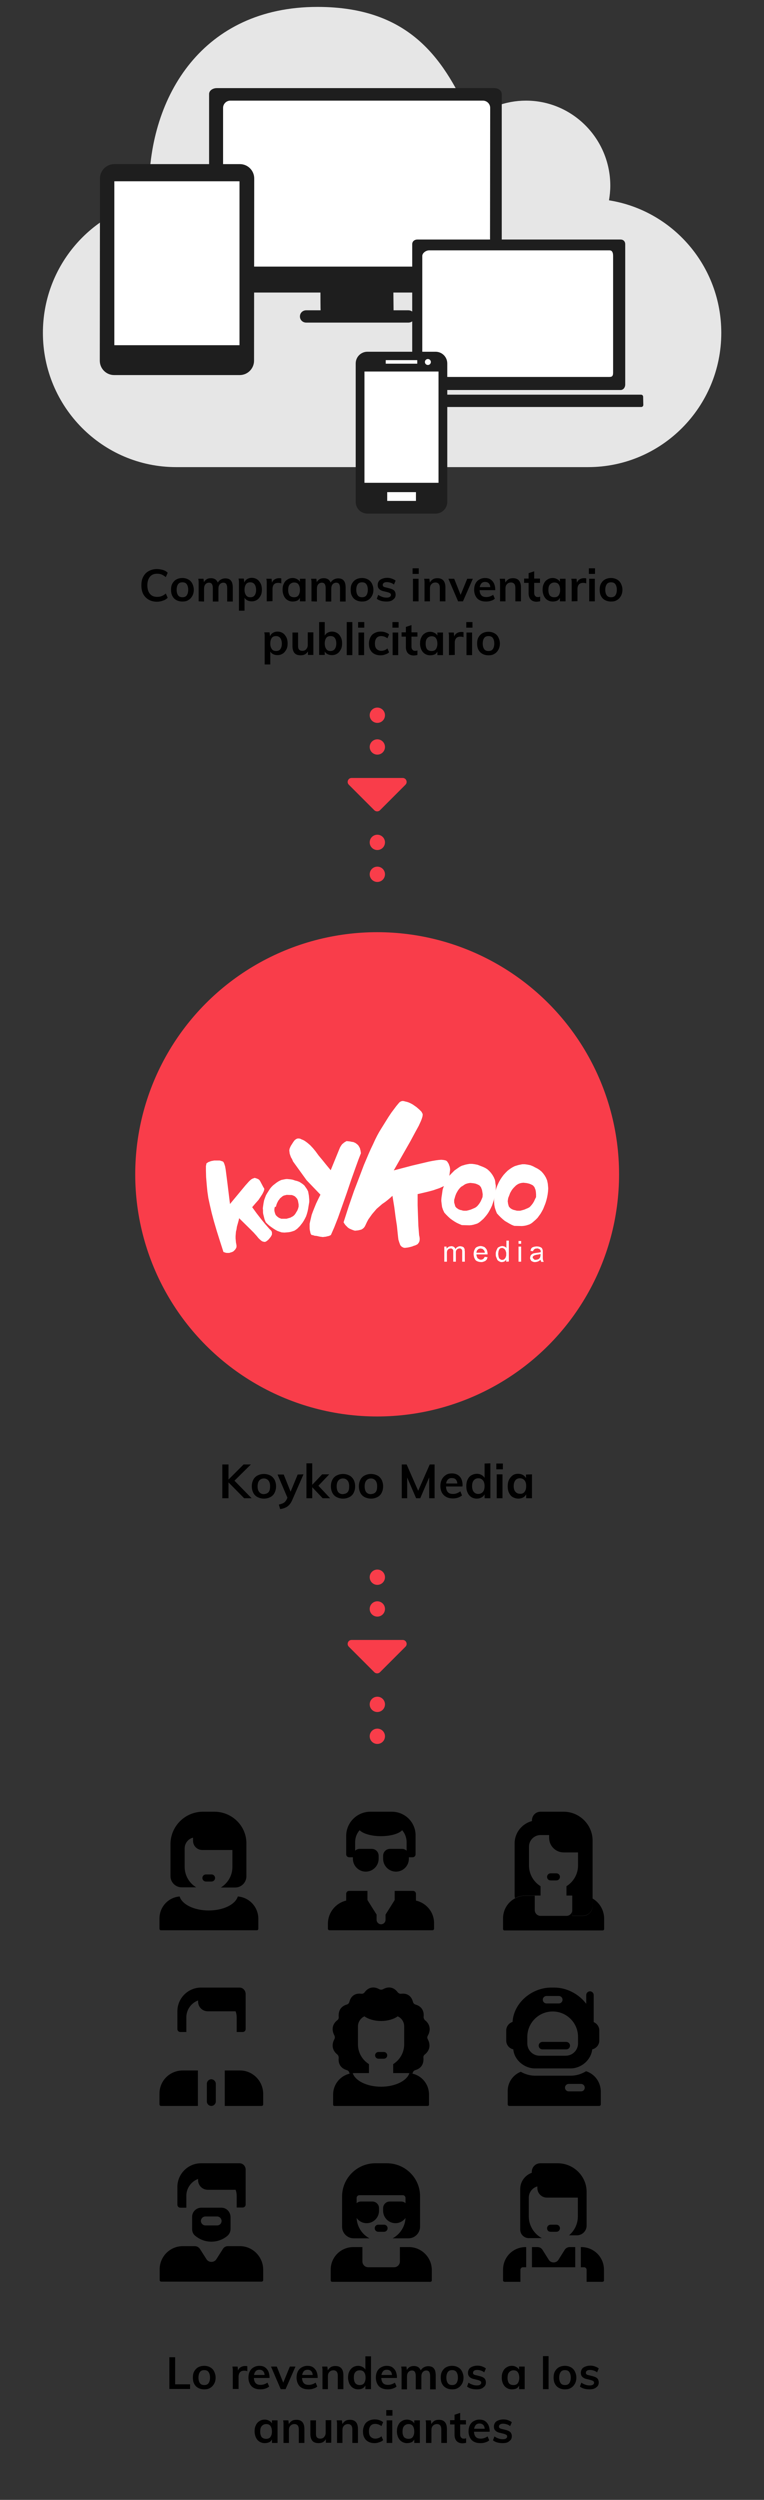 <?xml version="1.0" encoding="utf-8"?>
<!-- Generator: Adobe Illustrator 21.0.0, SVG Export Plug-In . SVG Version: 6.00 Build 0)  -->
<svg version="1.1" id="Capa_1" xmlns="http://www.w3.org/2000/svg" xmlns:xlink="http://www.w3.org/1999/xlink" x="0px" y="0px"
	 viewBox="0 0 409.6 1339" style="enable-background:new 0 0 409.6 1339;" xml:space="preserve">
<rect x="0" y="0" width="409.6" height="1339" fill="#333333" stroke="none"/>
<style type="text/css">
	.st0{fill:#E6E6E6;}
	.st1{fill:#1E1E1E;}
	.st2{fill:#FFFFFF;}
	.st3{fill:#F93D4A;}
</style>
<g>
	<g>
		<path id="MobileMe_14_" class="st0" d="M23,178.3c0,39.7,32,71.9,71.4,71.9h220.9c39.4,0,71.4-32.2,71.4-71.9
			c0-35.9-26.1-65.6-60.2-71c0.4-2.5,0.7-5.1,0.7-7.8c0-25.2-20.3-45.6-45.2-45.6c-11.1,0-21.4,4.1-29.2,10.8
			c-14-31.9-32.1-61-82.6-61c-61.3,0-90.3,47.6-90.3,97.8c0,2.1,0.1,4.2,0.2,6.2C47.5,114.5,23,143.5,23,178.3z"/>
		<g>
			<path class="st1" d="M265,47.2H116.2c-2,0-4.1,1.2-4.1,3.2v102.7c0,2,2,3.6,4.1,3.6h55.6c0,0,0,9.5,0.1,9.5h-7.7
				c-1.9,0-3.4,1.4-3.4,3.3c0,1.9,1.5,3.3,3.4,3.3h54.7c1.9,0,3.4-1.4,3.4-3.3c0-1.9-1.5-3.3-3.4-3.3H211l-0.1-9.5H265
				c2,0,4-1.5,4-3.6V50.4C269,48.4,267,47.2,265,47.2z"/>
			<path class="st2" d="M262.7,138.9c0,2.1-1.7,3.9-3.9,3.9H123.5c-2.1,0-3.9-1.7-3.9-3.9V57.8c0-2.1,1.7-3.9,3.9-3.9h135.4
				c2.1,0,3.9,1.7,3.9,3.9L262.7,138.9L262.7,138.9z"/>
		</g>
		<g>
			<g>
				<g>
					<g>
						<path class="st1" d="M332.7,128.3h-109c-1.5,0-2.7,1-2.7,2.5V206c0,1.5,1.2,2.9,2.7,2.9h109c1.5,0,2.5-1.4,2.5-2.9v-75.2
							C335.2,129.3,334.2,128.3,332.7,128.3z"/>
					</g>
				</g>
				<g>
					<path class="st1" d="M344.9,216.9c0,0.6-0.5,1.1-1.1,1.1H212c-0.6,0-1.1-0.5-1.1-1.1v-4.4c0-0.6,0.5-1.1,1.1-1.1h131.7
						c0.6,0,1.1,0.5,1.1,1.1L344.9,216.9L344.9,216.9z"/>
				</g>
				<g>
					<path class="st2" d="M328.7,199.6c0,1.6-0.4,2.3-1.9,2.3H230c-1.5,0-3.6-0.7-3.6-2.3v-62.5c0-1.6,2-3,3.6-3h96.8
						c1.5,0,1.9,1.4,1.9,3L328.7,199.6L328.7,199.6z"/>
				</g>
			</g>
		</g>
		<g>
			<g>
				<circle class="st1" cx="94.9" cy="193.4" r="4.6"/>
				<g>
					<g>
						<path class="st1" d="M136.2,193.2l0.1-97.6c0-4.2-3.4-7.7-7.7-7.7H61.3c-4.2,0-7.7,3.4-7.7,7.7l-0.1,97.6
							c0,4.2,3.4,7.7,7.7,7.7h67.3C132.8,200.9,136.2,197.4,136.2,193.2z"/>
					</g>
				</g>
				<g>
					<rect x="61.3" y="97.1" class="st2" width="67.1" height="87.8"/>
				</g>
			</g>
		</g>
		<g>
			<path class="st1" d="M233.5,188.4H197c-3.5,0-6.3,2.8-6.3,6.3v74.1c0,3.5,2.8,6.3,6.3,6.3h36.5c3.5,0,6.3-2.8,6.3-6.3v-74.1
				C239.8,191.2,237,188.4,233.5,188.4z"/>
			<polygon class="st2" points="223.7,194.8 206.8,194.8 206.8,192.9 223.7,192.9 			"/>
			<ellipse class="st2" cx="229.4" cy="193.9" rx="1.6" ry="1.6"/>
			<rect x="207.6" y="263.6" class="st2" width="15.4" height="4.7"/>
			<rect x="195.4" y="199" class="st2" width="39.7" height="59.6"/>
		</g>
	</g>
</g>
<g>
	<g>
		<g>
			<g>
				<path d="M110.4,1007.8h3c1,0,1.9-0.8,1.9-1.9c0-1-0.8-1.9-1.9-1.9h-3c-1,0-1.9,0.8-1.9,1.9S109.4,1007.8,110.4,1007.8z
					 M127.5,1015.8c-1.3,4.3-7.8,7.5-15.6,7.5s-14.3-3.2-15.6-7.5c-6.1,0.5-10.8,5.6-10.8,11.8v5.5c0,0.4,0.3,0.8,0.8,0.8h51.4
					c0.4,0,0.8-0.3,0.8-0.8v-5.5C138.4,1021.4,133.7,1016.3,127.5,1015.8z"/>
				<path d="M114.9,970.4h-6.1c-9.6,0-17.4,7.8-17.4,17.4v17.1c0,3.3,2.7,6,6,6h7.8c-3.7-2.2-6.2-6.3-6.2-11v-9.8
					c0-2.8,1.9-5.2,4.5-5.8v1.7c0,2.7,2.2,4.9,4.9,4.9h16.2v9.1c0,4.7-2.5,8.7-6.2,11h7.7c3.3,0,6-2.7,6-6v-17.1
					C132.4,978.2,124.5,970.4,114.9,970.4z"/>
			</g>
		</g>
		<g>
			<g>
				<path d="M223,1018v-3.6c0-0.9-0.7-1.6-1.6-1.6h-9.8v4.9c0,0-4.8,7.7-4.9,7.8v2.8c0,1.3-1.1,2.4-2.4,2.4s-2.4-1.1-2.4-2.4v-2.8
					c-0.1-0.1-4.9-7.8-4.9-7.8v-4.9h-9.8c-0.9,0-1.6,0.7-1.6,1.6v3.6c-5.6,1.3-9.8,6.4-9.8,12.4v2.7c0,0.4,0.4,0.8,0.8,0.8h55.3
					c0.4,0,0.8-0.4,0.8-0.8v-2.7C232.9,1024.4,228.7,1019.3,223,1018z"/>
				<path d="M210,970.4h-11.4c-7.2,0-13,5.8-13,13v9.8c0,0.9,0.7,1.6,1.6,1.6h2v0.8c0,3.8,3.1,6.9,6.9,6.9s6.9-3.1,6.9-6.9V994
					c0-2-1.6-3.7-3.7-3.7h-6.5c-0.9,0-1.8,0.4-2.4,1v-4.6c0-2.5,0.9-4.7,2.4-6.4c1.7,1.8,6.2,3.2,11.4,3.2s9.7-1.3,11.4-3.2
					c1.5,1.7,2.4,4,2.4,6.4v4.6c-0.6-0.6-1.5-1-2.4-1h-6.5c-2,0-3.7,1.6-3.7,3.7v1.6c0,3.8,3.1,6.9,6.9,6.9s6.9-3.1,6.9-6.9v-0.8h2
					c0.9,0,1.6-0.7,1.6-1.6v-9.8C223,976.3,217.3,970.4,210,970.4z"/>
			</g>
		</g>
		<g>
			<g>
				<path d="M295.2,1007.2h3.1c1.1,0,1.9-0.9,1.9-1.9c0-1.1-0.9-1.9-1.9-1.9h-3.1c-1.1,0-1.9,0.9-1.9,1.9S294,1007.2,295.2,1007.2z
					 M317.7,1016.9v4.1c0,2.8-2.3,5.2-5.2,5.2h-5.7v-3.1c0,1.7-1.4,3.1-3.1,3.1h-13.9c-1.7,0-3.1-1.4-3.1-3.1v-7.7h-4.9
					c-6.7,0-12.1,5.4-12.1,12.1v5.7c0,0.4,0.3,0.8,0.8,0.8h52.6c0.4,0,0.8-0.3,0.8-0.8v-5.7C323.8,1022.9,321.3,1019,317.7,1016.9z"
					/>
				<path d="M302.2,970.4h-12.4c-2.6,0-4.6,2.1-4.6,4.6v0.4c-5.3,1.4-9.3,6.2-9.3,12v27.9c0,0.5,0.1,1,0.2,1.4
					c1.7-0.9,3.6-1.4,5.7-1.4h8v-5c-3.7-2.3-6.2-6.4-6.2-11.1v-10.1c0-3.4,2.8-6.2,6.2-6.2h4.6v1.5c0,4.3,3.5,7.8,7.8,7.8h7.7v7
					c0,4.7-2.5,8.8-6.2,11.1v5h3.1v10.8h5.7c2.8,0,5.2-2.3,5.2-5.2v-35.1C317.7,977.4,310.7,970.4,302.2,970.4z"/>
			</g>
		</g>
		<g>
			<g>
				<path d="M85.5,1121.4v5.8c0,0.4,0.4,0.8,0.8,0.8h19.8v-19H98C91,1109,85.5,1114.5,85.5,1121.4z M128.7,1109h-8.2v19h19.8
					c0.4,0,0.8-0.4,0.8-0.8v-5.8C141,1114.5,135.4,1109,128.7,1109z"/>
				<path d="M128.4,1064.6h-20.6c-7,0-12.7,5.7-12.7,12.7v9.5c0,0.9,0.7,1.6,1.6,1.6h3.2v-7.9c0-4.1,2.7-7.7,6.3-9v0.6
					c0,2.9,2.3,5.2,5.2,5.2h14.9c0.4,1,0.6,2.1,0.6,3.2v7.9h3.2c0.9,0,1.6-0.7,1.6-1.6v-19C131.5,1066,130.2,1064.6,128.4,1064.6z
					 M113.3,1113.7c-1.3,0-2.4,1.1-2.4,2.4v9.5c0,1.3,1.1,2.4,2.4,2.4s2.4-1.1,2.4-2.4v-9.5C115.7,1114.8,114.5,1113.7,113.3,1113.7
					z"/>
			</g>
		</g>
		<g>
			<g>
				<path d="M202.9,1102.7h2.9c1,0,1.8-0.8,1.8-1.8s-0.8-1.8-1.8-1.8h-2.9c-1,0-1.8,0.8-1.8,1.8S201.9,1102.7,202.9,1102.7z
					 M218.5,1110.4c0.3,0,0.7,0,1,0c-1.3,4.1-7.6,7.3-15.2,7.3s-13.9-3.2-15.2-7.3c0.3,0,0.6,0,1,0c-6.4,0-11.5,5.2-11.5,11.5v5.4
					c0,0.4,0.3,0.7,0.7,0.7h50c0.4,0,0.7-0.3,0.7-0.7v-5.4C230,1115.5,224.9,1110.4,218.5,1110.4z"/>
				<path d="M229.4,1090.3c1.7-3.1,1.1-6.1-1.5-8.2c-0.5-0.4-0.8-1.1-0.8-1.8c0.4-3.3-1.2-5.7-4.3-6.6c-0.7-0.2-1.2-0.7-1.4-1.4
					c-0.8-3.2-3.1-4.8-6.3-4.4c-0.7,0.1-1.4-0.2-1.9-0.8c-2-2.7-4.9-3.3-7.9-1.6c-0.6,0.3-1.3,0.3-1.9,0c-3-1.7-5.9-1.1-7.9,1.6
					c-0.4,0.6-1.1,0.9-1.9,0.8c-3.2-0.4-5.5,1.2-6.3,4.4c-0.2,0.7-0.7,1.2-1.4,1.4c-3.1,0.9-4.6,3.3-4.3,6.6
					c0.1,0.7-0.2,1.4-0.8,1.8c-2.6,2.1-3.2,5-1.5,8.2c0.3,0.6,0.3,1.3,0,1.9c-1.7,3.1-1.1,6.1,1.5,8.2c0.5,0.4,0.8,1.1,0.8,1.8
					c-0.4,3.3,1.2,5.7,4.3,6.6c0.7,0.2,1.2,0.7,1.4,1.4c0,0.2,0.1,0.3,0.2,0.5c0.9-0.2,1.7-0.3,2.7-0.3h7.6v-4.8
					c-3.5-2.2-5.9-6.1-5.9-10.6v-9.6c0-2.4,1.5-4.5,3.5-5.4c2,1.5,5.3,2.5,8.9,2.5s6.9-1,8.9-2.5c2.1,0.9,3.5,3,3.5,5.4v9.6
					c0,4.5-2.4,8.4-5.9,10.6v4.8h7.6c0.9,0,1.8,0.1,2.7,0.3c0.1-0.2,0.1-0.3,0.2-0.5c0.2-0.7,0.7-1.2,1.4-1.4
					c3.1-0.9,4.6-3.3,4.3-6.6c-0.1-0.7,0.2-1.4,0.8-1.8c2.6-2.1,3.2-5.1,1.5-8.2C229,1091.6,229,1090.9,229.4,1090.3z"/>
			</g>
		</g>
		<g>
			<g>
				<g>
					<path d="M318.3,1083.1v-14.5c0-1.1-0.9-2-2-2s-2,0.9-2,2v4.7c-3.9-5.2-10.4-8.7-17.1-8.7h-1.7c-10.3,0-20.1,8.1-20.7,18.4
						c-1.9,0.6-3.4,2.4-3.4,4.6v5.4c0,2.3,1.6,4.2,3.8,4.7c0.5,5.7,5.9,10.2,11.6,10.2h19.1c5.7,0,11-4.5,11.6-10.2
						c2.1-0.5,3.8-2.4,3.8-4.7v-5.4C321.3,1085.5,320,1083.8,318.3,1083.1z M293,1069.1h6.6c1.1,0,2,0.9,2,2s-0.9,2-2,2H293
						c-1.1,0-2-0.9-2-2S291.9,1069.1,293,1069.1z M309.9,1094.5c0,3.7-3,6.6-6.6,6.6h-14c-3.7,0-6.6-3-6.6-6.6v-3.5
						c0-7.5,6.1-13.6,13.6-13.6s13.6,6.1,13.6,13.6V1094.5z"/>
					<path d="M290.8,1097.7h12.8c1.1,0,2-0.9,2-2s-0.9-2-2-2h-12.8c-1.1,0-2,0.9-2,2S289.7,1097.7,290.8,1097.7z M314.2,1109.4
						c-2.4,1.5-5.3,2.4-8.2,2.4h-19.1c-2.8,0-5.4-0.8-7.7-2.1c-4.1,1.6-7,5.6-7,10.2v7.3c0,0.4,0.4,0.8,0.8,0.8h48.3
						c0.4,0,0.8-0.4,0.8-0.8v-7.3C321.9,1115,318.7,1110.8,314.2,1109.4z M311.5,1120.2h-6.6c-1.1,0-2-0.9-2-2s0.9-2,2-2h6.6
						c1.1,0,2,0.9,2,2S312.7,1120.2,311.5,1120.2z"/>
				</g>
			</g>
		</g>
		<g>
			<g>
				<g>
					<path d="M299,1158.7h-9.3c-2.6,0-4.6,2.1-4.6,4.6v0.5c-3.6,1.3-6.2,4.7-6.2,8.7v21.7c0,2.6,2.1,4.6,4.6,4.6h7
						c-4.1-2.2-7-6.6-7-11.6v-10.1c0-2.9,2-5.3,4.6-6v0.9c0,2.8,2.3,5.1,5.1,5.1h16.6v10.1c0,4-1.8,7.6-4.7,10.1h4.2
						c2.8,0,5.2-2.3,5.2-5.2V1174C314.5,1165.6,307.5,1158.7,299,1158.7z"/>
					<path d="M269.7,1215.7v5.7c0,0.4,0.3,0.8,0.8,0.8h8.5v-6.4c0-0.8,0.6-1.4,1.4-1.4h1.7v-10.8h-0.3
						C275,1203.6,269.7,1209,269.7,1215.7z M295.2,1195.4h3.1c1.1,0,1.9-0.9,1.9-1.9c0-1.1-0.9-1.9-1.9-1.9h-3.1
						c-1.1,0-1.9,0.9-1.9,1.9C293.3,1194.6,294,1195.4,295.2,1195.4z M311.7,1203.6h-0.3v10.8h1.7c0.8,0,1.4,0.6,1.4,1.4v6.4h8.5
						c0.4,0,0.8-0.3,0.8-0.8v-5.7C323.8,1209,318.4,1203.6,311.7,1203.6z M302.8,1205l-3.4,5.4c-1.2,1.9-4,1.9-5.2,0l-3.4-5.4
						c-0.6-0.9-1.6-1.4-2.6-1.4h-3v10.8h23.2v-10.8h-3C304.4,1203.6,303.4,1204.1,302.8,1205z"/>
				</g>
			</g>
		</g>
		<g>
			<g>
				<path d="M128.7,1203.1h-6.5c-1.1,0-2.1,0.5-2.7,1.5l-3.5,5.5c-1.2,1.9-4.1,1.9-5.3,0l-3.5-5.5c-0.6-0.9-1.6-1.5-2.7-1.5H98
					c-6.9,0-12.4,5.6-12.4,12.4v5.8c0,0.4,0.4,0.8,0.8,0.8h53.9c0.4,0,0.8-0.4,0.8-0.8v-5.8C141,1208.7,135.4,1203.1,128.7,1203.1z"
					/>
				<path d="M118.7,1182.5h-10.8c-2.7,0-4.9,2.2-4.9,4.9v6.5c0,1.4,0.5,2.7,1.6,3.6c2.4,2,5.4,3.2,8.7,3.2c3.3,0,6.4-1.2,8.7-3.2
					c1-0.9,1.6-2.2,1.6-3.6v-6.5C123.5,1184.7,121.4,1182.5,118.7,1182.5z M116.4,1192h-6.3c-1.3,0-2.4-1.1-2.4-2.4s1.1-2.4,2.4-2.4
					h6.3c1.3,0,2.4,1.1,2.4,2.4S117.8,1192,116.4,1192z M128.4,1158.7h-20.6c-7,0-12.7,5.7-12.7,12.7v9.5c0,0.9,0.7,1.6,1.6,1.6h3.2
					v-6.4c0-4.1,2.7-7.7,6.3-9v0.6c0,2.9,2.3,5.2,5.2,5.2h14.9c0.4,1,0.6,2.1,0.6,3.2v6.3h3.2c0.9,0,1.6-0.7,1.6-1.6v-19
					C131.5,1160.1,130.2,1158.7,128.4,1158.7z"/>
			</g>
		</g>
		<g>
			<g>
				<path d="M202.8,1195.4h3.1c1.1,0,1.9-0.9,1.9-1.9c0-1.1-0.9-1.9-1.9-1.9h-3.1c-1.1,0-1.9,0.9-1.9,1.9
					C200.9,1194.6,201.8,1195.4,202.8,1195.4z M219.3,1203.6h-4.9v7.7c0,1.7-1.4,3.1-3.1,3.1h-13.9c-1.7,0-3.1-1.4-3.1-3.1v-7.7
					h-4.9c-6.7,0-12.1,5.4-12.1,12.1v5.7c0,0.4,0.3,0.8,0.8,0.8h52.6c0.4,0,0.8-0.3,0.8-0.8v-5.7
					C231.4,1209,225.9,1203.6,219.3,1203.6z"/>
				<path d="M207.4,1158.7h-6.2c-9.8,0-17.8,8-17.8,17.8v16.2c0,3.4,2.8,6.2,6.2,6.2h8.5c-4-2.1-6.7-6.2-6.9-10.9
					c1.2,1.7,3.1,2.8,5.4,2.8c3.6,0,6.6-3,6.6-6.6v-1.5c0-1.9-1.6-3.5-3.5-3.5h-6.2c-0.9,0-1.7,0.3-2.3,0.9v-2.8
					c0-0.9,0.7-1.5,1.5-1.5h23.2c0.9,0,1.5,0.7,1.5,1.5v2.8c-0.6-0.6-1.4-0.9-2.3-0.9h-6.2c-1.9,0-3.5,1.6-3.5,3.5v1.5
					c0,3.6,3,6.6,6.6,6.6c2.2,0,4.2-1.1,5.4-2.8c-0.2,4.7-3,8.8-6.9,10.9h8.5c3.4,0,6.2-2.8,6.2-6.2v-16.2
					C225.3,1166.7,217.3,1158.7,207.4,1158.7z"/>
			</g>
		</g>
	</g>
	<g>
		<path d="M90.8,1279.7v-17.1h3.1v14.5h8v2.5H90.8z"/>
		<path d="M109.5,1279.8c-1.3,0-2.4-0.3-3.3-0.8c-0.9-0.5-1.6-1.2-2.1-2.2c-0.5-0.9-0.7-2.1-0.7-3.3c0-1.3,0.2-2.4,0.7-3.3
			s1.2-1.7,2.1-2.2c0.9-0.5,2-0.8,3.3-0.8c1.2,0,2.3,0.3,3.2,0.8c0.9,0.5,1.6,1.2,2.1,2.2s0.8,2.1,0.8,3.3c0,1.3-0.3,2.4-0.8,3.3
			c-0.5,0.9-1.2,1.7-2.1,2.2C111.8,1279.6,110.7,1279.8,109.5,1279.8z M109.5,1277.5c1,0,1.8-0.3,2.3-1s0.8-1.7,0.8-3
			c0-1.3-0.3-2.3-0.8-3s-1.3-1-2.3-1c-1,0-1.8,0.3-2.3,1s-0.8,1.7-0.8,3c0,1.3,0.3,2.3,0.8,3
			C107.7,1277.2,108.5,1277.5,109.5,1277.5z"/>
		<path d="M124.8,1279.7v-8.7c0-0.6,0-1.1,0-1.7c0-0.6-0.1-1.2-0.2-1.7h2.8l0.3,3.1l-0.3-0.2c0.2-1.1,0.7-1.9,1.4-2.4
			c0.7-0.5,1.6-0.8,2.5-0.8c0.2,0,0.5,0,0.7,0c0.2,0,0.4,0.1,0.6,0.1l0,2.7c-0.5-0.2-1-0.3-1.6-0.3c-0.7,0-1.3,0.1-1.8,0.4
			s-0.8,0.7-1,1.2c-0.2,0.5-0.3,1-0.3,1.6v6.6H124.8z"/>
		<path d="M144.3,1278.3c-0.6,0.5-1.3,0.9-2.1,1.1c-0.8,0.3-1.7,0.4-2.6,0.4c-1.3,0-2.4-0.2-3.4-0.7c-1-0.5-1.7-1.2-2.2-2.2
			c-0.5-0.9-0.8-2.1-0.8-3.4c0-1.2,0.2-2.3,0.7-3.3c0.5-1,1.2-1.7,2.1-2.2s1.9-0.8,3-0.8c1.1,0,2.1,0.2,2.9,0.7
			c0.8,0.5,1.4,1.2,1.9,2.1c0.4,0.9,0.7,2,0.7,3.2v0.5h-8.6l0-1.6h6.8l-0.8,0.8c0-1.2-0.2-2.1-0.7-2.7c-0.5-0.6-1.2-0.9-2.1-0.9
			c-1,0-1.7,0.3-2.2,1c-0.5,0.7-0.8,1.7-0.8,2.9c0,1.4,0.3,2.5,0.9,3.2c0.6,0.7,1.5,1,2.7,1c0.7,0,1.3-0.1,1.9-0.3
			c0.6-0.2,1.2-0.5,1.8-0.9L144.3,1278.3z"/>
		<path d="M150.5,1279.7l-5.2-12.1h3.1l3.8,9.5h-0.7l3.9-9.5h3l-5.3,12.1H150.5z"/>
		<path d="M170.1,1278.3c-0.6,0.5-1.3,0.9-2.1,1.1c-0.8,0.3-1.7,0.4-2.6,0.4c-1.3,0-2.4-0.2-3.4-0.7c-1-0.5-1.7-1.2-2.2-2.2
			c-0.5-0.9-0.8-2.1-0.8-3.4c0-1.2,0.2-2.3,0.7-3.3c0.5-1,1.2-1.7,2.1-2.2s1.9-0.8,3-0.8c1.1,0,2.1,0.2,2.9,0.7
			c0.8,0.5,1.4,1.2,1.9,2.1c0.4,0.9,0.7,2,0.7,3.2v0.5h-8.6l0-1.6h6.8l-0.8,0.8c0-1.2-0.2-2.1-0.7-2.7c-0.5-0.6-1.2-0.9-2.1-0.9
			c-1,0-1.7,0.3-2.2,1c-0.5,0.7-0.8,1.7-0.8,2.9c0,1.4,0.3,2.5,0.9,3.2c0.6,0.7,1.5,1,2.7,1c0.7,0,1.3-0.1,1.9-0.3
			c0.6-0.2,1.2-0.5,1.8-0.9L170.1,1278.3z"/>
		<path d="M172.9,1279.7v-8.7c0-0.6,0-1.2,0-1.7c0-0.6-0.1-1.1-0.2-1.7h2.8l0.3,2.4l-0.3,0.1c0.4-0.9,1-1.6,1.7-2.1s1.6-0.7,2.6-0.7
			c2.9,0,4.3,1.7,4.3,5v7.4h-3v-7.3c0-0.9-0.2-1.6-0.6-2.1c-0.4-0.4-0.9-0.7-1.7-0.7c-0.9,0-1.7,0.3-2.2,0.9
			c-0.6,0.6-0.8,1.4-0.8,2.3v6.9H172.9z"/>
		<path d="M198.9,1279.7h-3v-3.1l0.3,0.4c-0.3,0.9-0.8,1.6-1.5,2.1c-0.8,0.5-1.7,0.7-2.7,0.7c-1.1,0-2-0.3-2.8-0.8
			c-0.8-0.5-1.4-1.3-1.9-2.2c-0.4-1-0.7-2.1-0.7-3.3s0.2-2.4,0.7-3.3c0.4-0.9,1.1-1.7,1.9-2.2c0.8-0.5,1.8-0.8,2.8-0.8
			c1,0,1.9,0.3,2.7,0.8c0.8,0.5,1.3,1.2,1.5,2.1l-0.3,0.4v-8.4h3V1279.7z M192.9,1277.5c1,0,1.8-0.3,2.3-1c0.5-0.7,0.8-1.7,0.8-3
			c0-1.3-0.3-2.2-0.8-2.9s-1.3-1-2.3-1c-1,0-1.8,0.3-2.4,1c-0.6,0.7-0.8,1.6-0.8,2.9c0,1.3,0.3,2.3,0.8,3
			C191.1,1277.2,191.9,1277.5,192.9,1277.5z"/>
		<path d="M212.6,1278.3c-0.6,0.5-1.3,0.9-2.1,1.1c-0.8,0.3-1.7,0.4-2.6,0.4c-1.3,0-2.4-0.2-3.4-0.7c-1-0.5-1.7-1.2-2.2-2.2
			c-0.5-0.9-0.8-2.1-0.8-3.4c0-1.2,0.2-2.3,0.7-3.3c0.5-1,1.2-1.7,2.1-2.2s1.9-0.8,3-0.8c1.1,0,2.1,0.2,2.9,0.7
			c0.8,0.5,1.4,1.2,1.9,2.1c0.4,0.9,0.7,2,0.7,3.2v0.5h-8.6l0-1.6h6.8l-0.8,0.8c0-1.2-0.2-2.1-0.7-2.7c-0.5-0.6-1.2-0.9-2.1-0.9
			c-1,0-1.7,0.3-2.2,1c-0.5,0.7-0.8,1.7-0.8,2.9c0,1.4,0.3,2.5,0.9,3.2c0.6,0.7,1.5,1,2.7,1c0.7,0,1.3-0.1,1.9-0.3
			c0.6-0.2,1.2-0.5,1.8-0.9L212.6,1278.3z"/>
		<path d="M215.3,1279.7v-8.7c0-0.6,0-1.1,0-1.7c0-0.6-0.1-1.2-0.2-1.7h2.8l0.3,2.4l-0.3,0c0.3-0.9,0.8-1.5,1.5-2
			c0.7-0.5,1.5-0.7,2.5-0.7c1.1,0,2,0.3,2.7,0.9c0.6,0.6,1.1,1.4,1.3,2.6l-0.6-0.5c0.3-0.9,0.9-1.6,1.6-2.1c0.8-0.5,1.7-0.8,2.7-0.8
			c1.4,0,2.4,0.4,3,1.2c0.7,0.8,1,2.1,1,3.8v7.4h-3v-7.3c0-0.9-0.2-1.6-0.5-2.1c-0.3-0.4-0.8-0.7-1.5-0.7c-0.8,0-1.5,0.3-2,0.9
			s-0.7,1.4-0.7,2.4v6.8h-3v-7.3c0-0.9-0.2-1.6-0.5-2.1c-0.3-0.4-0.8-0.7-1.5-0.7c-0.8,0-1.5,0.3-2,0.9c-0.5,0.6-0.7,1.4-0.7,2.4
			v6.8H215.3z"/>
		<path d="M242.4,1279.8c-1.3,0-2.4-0.3-3.3-0.8c-0.9-0.5-1.6-1.2-2.1-2.2c-0.5-0.9-0.7-2.1-0.7-3.3c0-1.3,0.2-2.4,0.7-3.3
			s1.2-1.7,2.1-2.2c0.9-0.5,2-0.8,3.3-0.8c1.2,0,2.3,0.3,3.2,0.8c0.9,0.5,1.6,1.2,2.1,2.2s0.8,2.1,0.8,3.3c0,1.3-0.3,2.4-0.8,3.3
			c-0.5,0.9-1.2,1.7-2.1,2.2C244.7,1279.6,243.7,1279.8,242.4,1279.8z M242.4,1277.5c1,0,1.8-0.3,2.3-1s0.8-1.7,0.8-3
			c0-1.3-0.3-2.3-0.8-3s-1.3-1-2.3-1c-1,0-1.8,0.3-2.3,1s-0.8,1.7-0.8,3c0,1.3,0.3,2.3,0.8,3
			C240.6,1277.2,241.4,1277.5,242.4,1277.5z"/>
		<path d="M255.6,1279.8c-2.2,0-4-0.5-5.2-1.5l0.8-2.1c0.6,0.5,1.3,0.8,2.1,1.1s1.5,0.4,2.4,0.4c0.7,0,1.3-0.1,1.7-0.4
			s0.6-0.6,0.6-1c0-0.4-0.1-0.7-0.4-0.9s-0.7-0.4-1.4-0.6l-2-0.5c-1.1-0.2-1.9-0.6-2.5-1.2c-0.6-0.6-0.8-1.3-0.8-2.2
			c0-0.7,0.2-1.4,0.6-2c0.4-0.6,1-1,1.8-1.3c0.8-0.3,1.6-0.5,2.6-0.5c0.9,0,1.7,0.1,2.5,0.4c0.8,0.3,1.5,0.6,2.1,1.1l-0.9,2.1
			c-0.6-0.5-1.2-0.8-1.9-1c-0.6-0.2-1.3-0.3-1.9-0.3c-0.7,0-1.2,0.1-1.6,0.4c-0.4,0.3-0.6,0.6-0.6,1.1c0,0.4,0.1,0.6,0.3,0.8
			c0.2,0.2,0.6,0.4,1.2,0.5l2,0.5c1.2,0.3,2.1,0.7,2.6,1.2s0.8,1.3,0.8,2.2c0,1.1-0.4,2-1.3,2.6
			C258.4,1279.5,257.1,1279.8,255.6,1279.8z"/>
		<path d="M274.4,1279.8c-1.1,0-2-0.3-2.8-0.8c-0.8-0.5-1.4-1.2-1.9-2.2c-0.4-0.9-0.7-2-0.7-3.3c0-1.3,0.2-2.4,0.7-3.3
			c0.4-1,1.1-1.7,1.9-2.2c0.8-0.5,1.7-0.8,2.8-0.8c1,0,1.9,0.3,2.7,0.8s1.3,1.2,1.5,2.1l-0.3,0.2v-2.7h3v12.1h-3v-2.7l0.3,0.1
			c-0.3,0.9-0.8,1.6-1.5,2.1C276.4,1279.6,275.5,1279.8,274.4,1279.8z M275.3,1277.5c1,0,1.8-0.3,2.3-1c0.5-0.7,0.8-1.7,0.8-2.9
			c0-1.3-0.3-2.3-0.8-3c-0.5-0.7-1.3-1-2.3-1c-1,0-1.8,0.4-2.4,1.1c-0.6,0.7-0.8,1.7-0.8,3c0,1.2,0.3,2.2,0.8,2.9
			C273.5,1277.2,274.2,1277.5,275.3,1277.5z"/>
		<path d="M291.1,1279.7V1262h3v17.7H291.1z"/>
		<path d="M302.9,1279.8c-1.3,0-2.4-0.3-3.3-0.8c-0.9-0.5-1.6-1.2-2.1-2.2c-0.5-0.9-0.7-2.1-0.7-3.3c0-1.3,0.2-2.4,0.7-3.3
			s1.2-1.7,2.1-2.2c0.9-0.5,2-0.8,3.3-0.8c1.2,0,2.3,0.3,3.2,0.8c0.9,0.5,1.6,1.2,2.1,2.2s0.8,2.1,0.8,3.3c0,1.3-0.3,2.4-0.8,3.3
			c-0.5,0.9-1.2,1.7-2.1,2.2C305.2,1279.6,304.1,1279.8,302.9,1279.8z M302.9,1277.5c1,0,1.8-0.3,2.3-1s0.8-1.7,0.8-3
			c0-1.3-0.3-2.3-0.8-3s-1.3-1-2.3-1c-1,0-1.8,0.3-2.3,1s-0.8,1.7-0.8,3c0,1.3,0.3,2.3,0.8,3
			C301.1,1277.2,301.9,1277.5,302.9,1277.5z"/>
		<path d="M316.1,1279.8c-2.2,0-4-0.5-5.2-1.5l0.8-2.1c0.6,0.5,1.3,0.8,2.1,1.1s1.5,0.4,2.4,0.4c0.7,0,1.3-0.1,1.7-0.4
			s0.6-0.6,0.6-1c0-0.4-0.1-0.7-0.4-0.9s-0.7-0.4-1.4-0.6l-2-0.5c-1.1-0.2-1.9-0.6-2.5-1.2c-0.6-0.6-0.8-1.3-0.8-2.2
			c0-0.7,0.2-1.4,0.6-2c0.4-0.6,1-1,1.8-1.3c0.8-0.3,1.6-0.5,2.6-0.5c0.9,0,1.7,0.1,2.5,0.4c0.8,0.3,1.5,0.6,2.1,1.1l-0.9,2.1
			c-0.6-0.5-1.2-0.8-1.9-1c-0.6-0.2-1.3-0.3-1.9-0.3c-0.7,0-1.2,0.1-1.6,0.4c-0.4,0.3-0.6,0.6-0.6,1.1c0,0.4,0.1,0.6,0.3,0.8
			c0.2,0.2,0.6,0.4,1.2,0.5l2,0.5c1.2,0.3,2.1,0.7,2.6,1.2s0.8,1.3,0.8,2.2c0,1.1-0.4,2-1.3,2.6
			C318.8,1279.5,317.6,1279.8,316.1,1279.8z"/>
		<path d="M141.9,1308.6c-1.1,0-2-0.3-2.8-0.8c-0.8-0.5-1.4-1.2-1.9-2.2c-0.4-0.9-0.7-2-0.7-3.3c0-1.3,0.2-2.4,0.7-3.3
			c0.4-1,1.1-1.7,1.9-2.2c0.8-0.5,1.7-0.8,2.8-0.8c1,0,1.9,0.3,2.7,0.8s1.3,1.2,1.5,2.1l-0.3,0.2v-2.7h3v12.1h-3v-2.7l0.3,0.1
			c-0.3,0.9-0.8,1.6-1.5,2.1C143.8,1308.4,142.9,1308.6,141.9,1308.6z M142.7,1306.3c1,0,1.8-0.3,2.3-1c0.5-0.7,0.8-1.7,0.8-2.9
			c0-1.3-0.3-2.3-0.8-3c-0.5-0.7-1.3-1-2.3-1c-1,0-1.8,0.4-2.4,1.1c-0.6,0.7-0.8,1.7-0.8,3c0,1.2,0.3,2.2,0.8,2.9
			C140.9,1306,141.7,1306.3,142.7,1306.3z"/>
		<path d="M152,1308.5v-8.7c0-0.6,0-1.2,0-1.7c0-0.6-0.1-1.1-0.2-1.7h2.8l0.3,2.4l-0.3,0.1c0.4-0.9,1-1.6,1.7-2.1s1.6-0.7,2.6-0.7
			c2.9,0,4.3,1.7,4.3,5v7.4h-3v-7.3c0-0.9-0.2-1.6-0.6-2.1c-0.4-0.4-0.9-0.7-1.7-0.7c-0.9,0-1.7,0.3-2.2,0.9
			c-0.6,0.6-0.8,1.4-0.8,2.3v6.9H152z"/>
		<path d="M170.8,1308.6c-1.5,0-2.6-0.4-3.3-1.2c-0.7-0.8-1.1-2.1-1.1-3.7v-7.3h3v7.3c0,0.9,0.2,1.5,0.6,1.9s0.9,0.6,1.7,0.6
			c0.9,0,1.6-0.3,2.1-0.9c0.5-0.6,0.8-1.3,0.8-2.3v-6.7h3v12.1h-2.9v-2.5l0.3,0c-0.4,0.9-0.9,1.5-1.6,2S171.8,1308.6,170.8,1308.6z"
			/>
		<path d="M180.7,1308.5v-8.7c0-0.6,0-1.2,0-1.7c0-0.6-0.1-1.1-0.2-1.7h2.8l0.3,2.4l-0.3,0.1c0.4-0.9,1-1.6,1.7-2.1s1.6-0.7,2.6-0.7
			c2.9,0,4.3,1.7,4.3,5v7.4h-3v-7.3c0-0.9-0.2-1.6-0.6-2.1c-0.4-0.4-0.9-0.7-1.7-0.7c-0.9,0-1.7,0.3-2.2,0.9
			c-0.6,0.6-0.8,1.4-0.8,2.3v6.9H180.7z"/>
		<path d="M200.7,1308.6c-1.3,0-2.4-0.3-3.3-0.8s-1.6-1.2-2.1-2.2c-0.5-0.9-0.7-2-0.7-3.3c0-1.3,0.3-2.4,0.8-3.4s1.2-1.7,2.2-2.2
			c0.9-0.5,2-0.8,3.3-0.8c0.8,0,1.7,0.1,2.5,0.4c0.8,0.3,1.5,0.6,2,1.1l-0.9,2.1c-0.5-0.4-1.1-0.7-1.6-0.9c-0.6-0.2-1.2-0.3-1.7-0.3
			c-1.1,0-1.9,0.3-2.5,1c-0.6,0.7-0.9,1.7-0.9,3c0,1.3,0.3,2.3,0.9,2.9s1.5,1,2.5,1c0.6,0,1.1-0.1,1.7-0.3c0.6-0.2,1.1-0.5,1.6-1
			l0.9,2.1c-0.5,0.5-1.2,0.9-2,1.1C202.4,1308.5,201.6,1308.6,200.7,1308.6z"/>
		<path d="M207.1,1290.9h3.3v3h-3.3V1290.9z M207.3,1308.5v-12.1h3v12.1H207.3z"/>
		<path d="M218.2,1308.6c-1.1,0-2-0.3-2.8-0.8c-0.8-0.5-1.4-1.2-1.9-2.2c-0.4-0.9-0.7-2-0.7-3.3c0-1.3,0.2-2.4,0.7-3.3
			c0.4-1,1.1-1.7,1.9-2.2c0.8-0.5,1.7-0.8,2.8-0.8c1,0,1.9,0.3,2.7,0.8s1.3,1.2,1.5,2.1l-0.3,0.2v-2.7h3v12.1h-3v-2.7l0.3,0.1
			c-0.3,0.9-0.8,1.6-1.5,2.1C220.1,1308.4,219.3,1308.6,218.2,1308.6z M219,1306.3c1,0,1.8-0.3,2.3-1c0.5-0.7,0.8-1.7,0.8-2.9
			c0-1.3-0.3-2.3-0.8-3c-0.5-0.7-1.3-1-2.3-1c-1,0-1.8,0.4-2.4,1.1c-0.6,0.7-0.8,1.7-0.8,3c0,1.2,0.3,2.2,0.8,2.9
			C217.3,1306,218,1306.3,219,1306.3z"/>
		<path d="M228.4,1308.5v-8.7c0-0.6,0-1.2,0-1.7c0-0.6-0.1-1.1-0.2-1.7h2.8l0.3,2.4l-0.3,0.1c0.4-0.9,1-1.6,1.7-2.1s1.6-0.7,2.6-0.7
			c2.9,0,4.3,1.7,4.3,5v7.4h-3v-7.3c0-0.9-0.2-1.6-0.6-2.1c-0.4-0.4-0.9-0.7-1.7-0.7c-0.9,0-1.7,0.3-2.2,0.9
			c-0.6,0.6-0.8,1.4-0.8,2.3v6.9H228.4z"/>
		<path d="M241.3,1298.6v-2.3h8.5v2.3H241.3z M249.9,1306v2.4c-0.3,0.1-0.6,0.2-0.9,0.2c-0.3,0-0.6,0.1-1,0.1
			c-1.4,0-2.4-0.4-3.2-1.2c-0.7-0.8-1.1-1.9-1.1-3.3v-10.8l3-1v11.6c0,0.5,0.1,1,0.3,1.3c0.2,0.3,0.4,0.5,0.7,0.7s0.6,0.2,1,0.2
			c0.2,0,0.4,0,0.6,0C249.4,1306.1,249.6,1306,249.9,1306z"/>
		<path d="M262.3,1307.1c-0.6,0.5-1.3,0.9-2.1,1.1c-0.8,0.3-1.7,0.4-2.6,0.4c-1.3,0-2.4-0.2-3.4-0.7c-1-0.5-1.7-1.2-2.2-2.2
			c-0.5-0.9-0.8-2.1-0.8-3.4c0-1.2,0.2-2.3,0.7-3.3c0.5-1,1.2-1.7,2.1-2.2s1.9-0.8,3-0.8c1.1,0,2.1,0.2,2.9,0.7
			c0.8,0.5,1.4,1.2,1.9,2.1c0.4,0.9,0.7,2,0.7,3.2v0.5h-8.6l0-1.6h6.8l-0.8,0.8c0-1.2-0.2-2.1-0.7-2.7c-0.5-0.6-1.2-0.9-2.1-0.9
			c-1,0-1.7,0.3-2.2,1c-0.5,0.7-0.8,1.7-0.8,2.9c0,1.4,0.3,2.5,0.9,3.2c0.6,0.7,1.5,1,2.7,1c0.7,0,1.3-0.1,1.9-0.3
			c0.6-0.2,1.2-0.5,1.8-0.9L262.3,1307.1z"/>
		<path d="M269.5,1308.6c-2.2,0-4-0.5-5.2-1.5l0.8-2.1c0.6,0.5,1.3,0.8,2.1,1.1s1.5,0.4,2.4,0.4c0.7,0,1.3-0.1,1.7-0.4
			s0.6-0.6,0.6-1c0-0.4-0.1-0.7-0.4-0.9s-0.7-0.4-1.4-0.6l-2-0.5c-1.1-0.2-1.9-0.6-2.5-1.2c-0.6-0.6-0.8-1.3-0.8-2.2
			c0-0.7,0.2-1.4,0.6-2c0.4-0.6,1-1,1.8-1.3c0.8-0.3,1.6-0.5,2.6-0.5c0.9,0,1.7,0.1,2.5,0.4c0.8,0.3,1.5,0.6,2.1,1.1l-0.9,2.1
			c-0.6-0.5-1.2-0.8-1.9-1c-0.6-0.2-1.3-0.3-1.9-0.3c-0.7,0-1.2,0.1-1.6,0.4c-0.4,0.3-0.6,0.6-0.6,1.1c0,0.4,0.1,0.6,0.3,0.8
			c0.2,0.2,0.6,0.4,1.2,0.5l2,0.5c1.2,0.3,2.1,0.7,2.6,1.2s0.8,1.3,0.8,2.2c0,1.1-0.4,2-1.3,2.6
			C272.3,1308.3,271.1,1308.6,269.5,1308.6z"/>
	</g>
</g>
<circle class="st3" cx="202.2" cy="629" r="129.7"/>
<g>
	<g>
		<polygon class="st2" points="119.4,622.1 119.4,622.1 119.1,622 118.8,621.9 117.8,621.6 116.5,621.6 114.8,621.6 114.8,621.6 
			113.2,621.9 112.1,622.3 111.6,622.5 111.2,622.8 110.9,623 110.6,623.3 110.6,623.3 110.6,623.8 110.4,624.5 110.4,625.6 
			110.4,626.9 110.5,630.5 110.9,635.3 110.9,635.3 111.2,638.3 111.7,641.7 112.5,645.4 113.5,649.7 114.7,654.2 116.2,659.3 
			117.9,664.7 119.8,670.6 119.8,670.6 120.4,670.8 121,671 121.6,671.1 122.2,671.1 122.9,671.1 123.5,670.9 124.2,670.7 
			124.9,670.4 124.9,670.4 125.3,670.1 125.7,669.7 126.1,669.3 126.4,668.8 126.4,668.8 126.7,668.3 126.8,667.7 126.8,667.2 
			126.7,666.5 126.7,666.5 126.5,665.5 126.4,664.4 126.3,663.3 126.3,662.1 126.4,660.9 126.5,659.7 126.8,658.5 127,657.1 
			127,657.1 127.7,654.6 128,653.5 128.2,652.5 128.2,652.5 133.8,658 136,660.2 137.7,662.1 137.7,662.1 138.5,663.1 139.2,663.8 
			140,664.5 140.6,664.9 141.3,665.1 141.8,665.2 142.4,665.1 142.9,664.8 142.9,664.8 143.8,664.1 144.5,663.3 145.2,662.4 
			145.7,661.5 145.7,661.5 145.8,661.1 145.8,660.6 145.8,660.2 145.7,659.8 145.5,659.3 145.2,659 144.8,658.6 144.4,658.2 
			144.4,658.2 142.2,655.7 140,653 137.6,649.9 135.2,646.6 135.2,646.6 137,644.5 138.6,642.7 139.8,640.9 140.7,639.5 
			141.3,638.3 141.5,637.8 141.6,637.4 141.7,637 141.6,636.5 141.5,636.3 141.3,636.1 139.5,632.7 139.5,632.7 139.1,632.1 
			138.5,631.6 137.8,631.3 136.9,631 136.9,631 136.5,630.9 136,631.1 135.4,631.3 134.7,631.7 134,632.3 133.3,633 132.5,633.9 
			131.6,634.9 123.3,644.9 123.3,644.9 121.9,633.5 121,626.5 121,626.5 120.7,624.8 120.3,623.5 120.1,623 119.9,622.6 
			119.7,622.3 		"/>
		<path class="st2" d="M141,648.1v0.4l0,0v0.9l0.1,0.8l0.2,0.8l0.2,0.8l0.2,0.8l0.2,0.7l0.3,0.7l0.3,0.7l0,0l1,1l0.9,0.8l1.1,0.8
			l1,0.7l1.1,0.7l1.1,0.6l1.1,0.4l1.2,0.4l0,0l1.5,0.1l1.3-0.1l0,0l1.1-0.1l1-0.2l1-0.3l0.9-0.3l0.8-0.5l0.8-0.6l0.7-0.7l0.7-0.7
			l0,0l0.7-0.9l0.7-0.9l0.7-1.1l0.6-1.1l0.6-1.2l0.4-1.2l0.4-1.4l0.3-1.4l0,0l0.2-1.3l0.2-1.2l0.2-1.2v-1.1l-0.1-1.2l-0.1-1.1
			l-0.2-1.1l-0.2-1.1l0,0l-0.6-1.2l-0.7-1l-0.7-1l-0.8-0.7l-1-0.7l-1-0.6l-1.1-0.4l-1.2-0.3l0,0l-1.1-0.4l-1.1-0.2l-1-0.1l-1.1-0.1
			l0,0l-0.9,0.1l-1,0.2l-1,0.2l-0.9,0.4l-0.9,0.5l-0.9,0.6l-0.9,0.7l-0.9,0.7l0,0l-0.9,0.9l-0.8,1l-0.7,1.1l-0.7,1.1l-0.7,1.2
			l-0.5,1.3l-0.5,1.4l-0.3,1.5l0,0l-0.3,2l-0.1,0.9L141,648.1L141,648.1L141,648.1z M147.9,646.4L147.9,646.4l0.2-0.7l0.2-0.7
			l0.3-0.7l0.3-0.6l0.3-0.6l0.5-0.6l0.4-0.6l0.6-0.5l0,0l0.7-0.6l0.7-0.4l0.8-0.2l0.8-0.2l2.8,0.1l0,0l0.8,0.3l0.8,0.4l0.6,0.6
			l0.6,0.7l0.4,0.9l0.2,1l0.2,1.1v1.2l0,0l-0.3,1.1l-0.4,1l-0.5,0.8l-0.4,0.7l-0.5,0.7l-0.5,0.5l-0.5,0.4l-0.6,0.3l0,0l-0.7,0.4
			l-0.7,0.2l-0.7,0.2l-0.7,0.2h-2.3l0,0h-0.5l-0.5-0.2l-0.5-0.2l-0.4-0.2l-0.8-0.6l-0.7-0.7l0,0l-0.3-0.6l-0.2-0.6l-0.2-0.7
			l-0.1-0.6v-0.7l0.1-0.7l0.2-0.6L147.9,646.4L147.9,646.4L147.9,646.4z"/>
		<polygon class="st2" points="158,610.7 158,610.7 157.3,611.6 156.6,612.7 155.9,613.8 155.4,614.9 155.4,614.9 155.2,615.5 
			155.1,616.3 155.2,617 155.3,617.9 155.6,618.8 156,619.9 156.6,620.9 157.1,622.1 164.4,632.2 171.8,639.9 171.8,639.9 
			170.6,642.3 169.5,644.6 168.6,646.8 167.8,648.8 167.1,650.7 166.7,652.4 166.3,654.1 166,655.5 166,655.5 166,656.8 166,657.9 
			166.1,658.9 166.3,659.7 166.4,660.3 166.6,660.9 166.8,661.2 167.1,661.5 167.1,661.5 167.8,661.6 168.7,661.9 169.8,662 
			171.1,662.3 171.1,662.3 171.6,662.4 172.4,662.5 173.1,662.6 173.8,662.5 174.7,662.4 175.5,662.2 176.4,662 177.4,661.5 
			177.4,661.5 179.2,657.4 181.2,652.3 183.4,646.1 185.9,639 185.9,639 188.3,631.9 190.4,626 192.1,621.3 193.5,617.7 
			193.5,617.7 193.4,617 193.3,616.3 193.1,615.6 193,615.1 192.7,614.5 192.4,614 192.1,613.5 191.7,613.1 191.7,613.1 
			191.2,612.7 190.7,612.3 190.1,612 189.4,611.7 188.6,611.6 187.7,611.4 186.8,611.3 185.8,611.2 185.8,611.2 185.1,611.6 
			184.6,611.9 184,612.4 183.5,612.8 183.1,613.3 182.7,613.9 182.3,614.6 182,615.3 177.3,626.8 177.3,626.8 174.9,623.9 
			172.8,621.3 170.8,618.9 169.2,616.7 169.2,616.7 167.8,615 166.3,613.4 164.9,612.2 164.1,611.6 163.4,611.1 163.4,611.1 
			162.5,610.6 161.7,610.3 160.9,609.9 160.2,609.8 159.6,609.8 159,610 158.5,610.3 		"/>
		<path class="st2" d="M224.5,603L224.5,603l1.1-2.4l0.4-1l0.3-0.9l0.2-0.7l0.1-0.7v-0.6l-0.2-0.4l0,0l-0.2-0.4l-0.3-0.5l-0.5-0.5
			l-0.6-0.6l-1.5-1.3l-2-1.4l0,0l-1.1-0.6l-1.1-0.5l-0.9-0.3l-0.9-0.2l-0.7-0.2l-0.7-0.1l-0.6,0.1l-0.5,0.2l0,0l-0.3,0.2l-0.3,0.2
			l-0.7,0.8l-1,1.2l-1.2,1.6l-1.5,2l-1.6,2.4l-3.8,6.1l0,0l-1.1,1.8l-1.1,2l-1.1,2.2l-1.1,2.4l-1.2,2.5l-1.2,2.7l-2.5,5.9l-2.5,6.6
			l-2.8,7.3L187,646l-2.8,8.7l0,0l0.5,0.8l0.5,0.7l0.7,0.7l0.7,0.7l0.8,0.5l0.9,0.4l1,0.4l1,0.3l0,0l0.9-0.1l0.9-0.1l0.8-0.2
			l0.8-0.2l0,0l0.7-0.4l0.7-0.6l0.5-0.7l0.4-0.8l0,0l0.7-1.5l0.8-1.5l1-1.4l1-1.4l1.2-1.4l1.2-1.4l1.5-1.3l1.5-1.3l0,0l1.6-1.1
			l1.4-1.1l1.3-1.1l1.2-1.1l0,0l1,6.1l0.7,5.4l0.7,4.6l0.4,3.9l0,0l0.2,1.9l0.2,1.6l0.4,1.3l0.4,1.1l0.2,0.5l0.2,0.3l0.3,0.3
			l0.3,0.3l0.4,0.2l0.3,0.2l0.4,0.1l0.5,0.1l0,0l1.7-0.2l0.9-0.2l0.8-0.2l0.7-0.2l0.7-0.3l0.7-0.2l0.7-0.3l0,0l0.7-0.4l0.4-0.5
			l0.4-0.6l0.2-0.6l0.1-0.7v-0.7l-0.1-0.8l-0.2-0.9l0,0l-0.4-5l-0.2-5.3l-0.2-5.7v-6l0,0l4.7-1.1l2-0.5l1.8-0.5l1.7-0.6l1.5-0.5
			l1.3-0.6l1.1-0.5l0,0l-0.4,1l-0.3,1l0,0l-0.2,1.4l-0.2,1.4l-0.2,1.3l-0.1,1.2v0.7l0,0l0.2,1.7l0.2,1.5l0.5,1.5l0.7,1.5l0,0l1,1.1
			l1.1,1.1l1.1,1l1.1,0.8l1.2,0.8l1.2,0.7l1.3,0.6l1.4,0.6l4.1,0.1l0,0l1.1-0.1l1-0.2l1-0.3l1-0.3l0.9-0.5l0.8-0.6l0.8-0.7l0.8-0.7
			l0,0l0.9-1l0.9-1.1l0.8-1.1l0.7-1.2l0.7-1.3l0.7-1.5l0.5-1.5l0.5-1.5l0,0l0.4-1.6l0.3-1.5l0.2-1.5l0.1-1.5v-0.5l0,0V635l-0.2-1.1
			l-0.1-1l-0.2-1l0,0l-0.6-1.4l-0.7-1.2l-0.8-1.1l-0.9-1l-1-0.9l-1.1-0.7l-1.3-0.6l-1.3-0.5l0,0l-1.5-0.6l-1.5-0.3l-1.5-0.2h-0.7
			h-0.7l0,0l-1.1,0.2l-1,0.2l-1,0.3l-1,0.3l-1,0.5l-0.9,0.6l-1,0.7l-1,0.7l0,0l-0.7,0.7l-0.7,0.7l-0.7,0.7l-0.7,0.8l0,0l0.4-3.1l0,0
			v-0.6l-0.1-0.6l-0.1-0.6l-0.2-0.5l-0.2-0.6l-0.2-0.5l-0.7-1.1l0,0l-0.2-0.2l-0.2-0.2l-0.4-0.2l-0.3-0.1l-1-0.2l-1.1-0.1l-1.4,0.1
			l-1.5,0.2l-1.8,0.3l-2,0.4l0,0l-8.9,2.1l-9.9,2.6l0,0l8.9-15.6l2.8-5.2L224.5,603L224.5,603L224.5,603z M248.2,635.1L248.2,635.1
			l0.7-0.5l0.7-0.4l0.9-0.3l0.9-0.2l0,0l0.8-0.1l0.9,0.1l0.9,0.1l1,0.2l0,0l0.5,0.2l0.5,0.2l0.4,0.2l0.4,0.2l0.4,0.3l0.3,0.4
			l0.3,0.3l0.2,0.5l0.2,0.5l0.2,0.5l0.2,1.1l0.2,1.3l-0.1,1.5l0,0l-0.5,1.2l-0.5,1.1l-0.6,1l-0.6,0.8l-0.6,0.7l-0.7,0.6l-0.7,0.4
			l-0.7,0.3l0,0l-0.7,0.3l-0.7,0.3l-0.7,0.2l-0.7,0.2l0,0l-0.9,0.2h-0.7h-0.7l-0.7-0.1l0,0l-0.6-0.2l-0.6-0.1l-0.5-0.2l-0.5-0.2
			l-0.4-0.3l-0.5-0.3l-0.4-0.4l-0.4-0.5l0,0l-0.2-0.7l-0.2-0.7l-0.2-0.7v-0.7v-0.7l0.2-0.7l0.2-0.7l0.2-0.7l0,0l0.3-0.8l0.3-0.7
			l0.4-0.7l0.4-0.7l0.5-0.7l0.6-0.7l0.6-0.6L248.2,635.1L248.2,635.1L248.2,635.1z"/>
		<path class="st2" d="M285.8,624.7L285.8,624.7l-1.5-0.6l-1.5-0.3l-1.4-0.2h-0.7H280l0,0l-1,0.2l-1,0.2l-1,0.3l-1,0.3l-1,0.5
			l-1,0.6l-1,0.7l-0.9,0.7l0,0l-1.1,1.1l-1,1.1l-0.9,1.2l-0.8,1.2l-0.8,1.4l-0.7,1.5l-0.6,1.5l-0.5,1.6l0,0l-0.3,1.3l-0.2,1.3
			l-0.2,1.4l-0.1,1.3v0.7l0,0l0.1,1.6l0.3,1.6l0.5,1.5l0.6,1.5l0,0l1,1.1l1.1,1.1l1.1,1l1.1,0.9l1.2,0.7l1.2,0.7l1.3,0.7l1.3,0.5
			l4.1,0.1l0,0l1.1-0.1l1.1-0.2l1-0.3l0.9-0.3l0.9-0.5l0.8-0.6l0.8-0.7l0.8-0.7l0,0l1-1l0.8-1.1l0.8-1.1l0.7-1.2l0.7-1.3l0.6-1.5
			l0.6-1.5l0.5-1.6l0,0l0.4-1.6l0.3-1.6l0.2-1.5l0.1-1.5v-0.5l0,0l-0.2-2.2l-0.2-1l-0.2-0.9l0,0l-0.6-1.4l-0.7-1.2l-0.8-1.1l-0.9-1
			l-1.1-0.9l-1.1-0.7l-1.2-0.6L285.8,624.7L285.8,624.7L285.8,624.7z M283.7,634L283.7,634l0.5,0.2l0.5,0.2l0.4,0.2l0.4,0.2l0.4,0.3
			l0.3,0.4l0.3,0.3l0.2,0.5l0.2,0.5l0.2,0.5l0.2,1.1l0.1,1.3v1.5l0,0l-0.6,1.2l-0.5,1.1l-0.6,1l-0.6,0.8l-0.6,0.7l-0.6,0.6l-0.7,0.4
			l-0.7,0.3l0,0l-0.7,0.3l-0.7,0.3l-0.7,0.2l-0.7,0.2l0,0l-0.8,0.2h-0.8h-0.7l-0.7-0.1l0,0l-0.6-0.2l-0.6-0.1l-0.5-0.2l-0.5-0.2
			l-0.5-0.3l-0.4-0.3l-0.4-0.4l-0.4-0.5l0,0l-0.2-0.7l-0.2-0.7l-0.1-0.7l-0.1-0.7l0.1-0.7l0.1-0.7l0.2-0.7l0.3-0.7l0,0l0.3-0.8
			l0.3-0.8l0.4-0.7l0.4-0.7l0.5-0.7l0.6-0.7l0.6-0.6l0.6-0.6l0,0l0.7-0.5l0.7-0.4l0.8-0.3l0.9-0.2l0,0l0.9-0.1l0.9,0.1l0.9,0.1
			L283.7,634L283.7,634L283.7,634z"/>
		<polygon class="st2" points="238.2,675.8 238.2,667.7 239.4,667.7 239.4,668.8 239.4,668.8 239.9,668.3 240.4,667.9 240.4,667.9 
			240.8,667.7 241.2,667.6 241.9,667.5 241.9,667.5 242.3,667.5 242.7,667.6 243,667.7 243.4,667.9 243.4,667.9 243.6,668.1 
			243.8,668.3 244,668.6 244.2,669 244.2,669 244.7,668.3 245.3,667.9 246,667.6 246.7,667.5 246.7,667.5 247.3,667.6 247.8,667.7 
			248.2,667.9 248.6,668.1 248.6,668.1 248.8,668.5 249.1,669 249.1,669.6 249.2,670.3 249.2,675.8 247.8,675.8 247.8,670.7 
			247.8,670.7 247.8,670 247.7,669.5 247.7,669.5 247.5,669.2 247.2,668.9 247.2,668.9 246.8,668.7 246.4,668.7 246.4,668.7 
			246,668.7 245.6,668.9 245.2,669 245,669.3 245,669.3 244.7,669.6 244.5,670 244.4,670.5 244.4,671.1 244.4,675.8 243,675.8 
			243,670.5 243,670.5 243,669.7 242.8,669.4 242.7,669.1 242.7,669.1 242.5,669 242.2,668.8 242,668.7 241.6,668.7 241.6,668.7 
			241,668.8 240.5,669 240.5,669 240.3,669.2 240.1,669.4 239.8,669.8 239.8,669.8 239.6,670.6 239.6,671.6 239.6,675.8 		"/>
		<path class="st2" d="M259.9,673.2l1.5,0.2l0,0l-0.2,0.6l-0.2,0.6l-0.4,0.4l-0.4,0.4l0,0l-0.5,0.2l-0.5,0.2l-0.7,0.2h-0.7l0,0
			l-0.9-0.1l-0.7-0.2l-0.7-0.3l-0.6-0.5l0,0l-0.4-0.7l-0.3-0.7l-0.2-0.9l-0.1-0.9l0,0l0.1-1l0.2-0.8l0.3-0.7l0.4-0.7l0,0l0.6-0.5
			l0.7-0.3l0.7-0.2l0.8-0.1l0,0l0.7,0.1l0.7,0.2l0.7,0.3l0.5,0.5l0,0l0.5,0.6l0.3,0.7l0.2,0.8l0.1,1l0,0v0.3h-6l0,0l0.1,0.7l0.2,0.6
			l0.2,0.5l0.3,0.4l0,0l0.4,0.2l0.3,0.2l0.5,0.2h0.5l0,0h0.3l0.3-0.1l0.3-0.1l0.3-0.2l0,0l0.2-0.2l0.2-0.3l0.2-0.3L259.9,673.2
			L259.9,673.2L259.9,673.2z M255.4,671h4.5l0,0v-0.5l-0.2-0.4l-0.2-0.4l-0.2-0.2l0,0l-0.3-0.3l-0.4-0.3l-0.5-0.1l-0.5-0.1l0,0
			l-0.5,0.1l-0.4,0.1l-0.3,0.2l-0.3,0.3l0,0l-0.3,0.3l-0.2,0.4l-0.1,0.4L255.4,671L255.4,671L255.4,671z"/>
		<path class="st2" d="M271.4,675.8v-1.1l0,0l-0.5,0.6l-0.5,0.4l-0.6,0.2l-0.6,0.1l0,0h-0.5l-0.5-0.1l-0.4-0.2l-0.4-0.2l0,0
			l-0.4-0.3l-0.3-0.3l-0.2-0.4l-0.2-0.5l0,0l-0.2-0.5l-0.2-0.5l-0.1-0.6v-0.7l0,0v-0.6l0.1-0.6l0.2-0.6l0.2-0.5l0,0l0.2-0.4l0.2-0.4
			l0.3-0.4l0.4-0.2l0,0l0.4-0.2l0.4-0.2l0.5-0.1l0.5-0.1l0,0l0.7,0.1l0.6,0.2l0,0l0.6,0.3l0.4,0.5v-4h1.3v11.2L271.4,675.8
			L271.4,675.8z M267.1,671.7L267.1,671.7l0.1,0.7l0.1,0.7l0.2,0.6l0.2,0.4l0,0l0.4,0.3l0.3,0.2l0.4,0.2h0.5l0,0h0.4l0.4-0.2
			l0.3-0.2l0.3-0.3l0,0l0.3-0.4l0.2-0.5l0.2-0.7v-0.7l0,0V671l-0.2-0.7l-0.2-0.6l-0.3-0.4l0,0l-0.3-0.4l-0.4-0.2l-0.4-0.2l-0.4-0.1
			l0,0l-0.5,0.1l-0.4,0.1l-0.3,0.2l-0.3,0.3l0,0l-0.2,0.5l-0.2,0.5l-0.1,0.7L267.1,671.7L267.1,671.7L267.1,671.7z"/>
		<path class="st2" d="M278,666.2v-1.5h1.4v1.5H278L278,666.2z M278,675.8v-8.1h1.4v8.1H278L278,675.8z"/>
		<path class="st2" d="M289.8,674.8L289.8,674.8l-0.7,0.5l-0.7,0.4l0,0l-0.7,0.2L287,676l0,0h-0.7l-0.6-0.2l-0.5-0.2l-0.4-0.3l0,0
			l-0.2-0.3l-0.2-0.4l-0.2-0.4v-0.5l0,0l0.1-0.6l0.2-0.6l0,0l0.3-0.4l0.4-0.3l0,0l0.4-0.3l0.6-0.2l0,0l1.2-0.2l0,0l1.5-0.2l1-0.2
			l0,0v-0.4l0,0V670l-0.1-0.3l-0.2-0.3l-0.2-0.2l0,0l-0.2-0.2l-0.4-0.1l-0.4-0.2h-0.5l0,0l-0.8,0.1l-0.3,0.1l-0.3,0.2l0,0l-0.2,0.2
			l-0.2,0.2l-0.2,0.3l-0.2,0.4l-1.3-0.2l0,0l0.2-0.8l0.3-0.6l0,0l0.2-0.2l0.2-0.2l0.7-0.3l0,0l0.8-0.2l1-0.1l0,0l1,0.1l0.7,0.2l0,0
			l0.6,0.3l0.4,0.3l0,0l0.2,0.4l0.2,0.5l0,0l0.1,0.5v0.8v1.8l0,0v1.5l0.1,0.9l0,0l0.2,0.5l0.2,0.5h-1.3l0,0l-0.2-0.5L289.8,674.8
			L289.8,674.8L289.8,674.8z M289.8,671.7L289.8,671.7l-1,0.2l-1.3,0.2l0,0l-0.7,0.2l-0.5,0.2l0,0l-0.3,0.2l-0.2,0.2l0,0l-0.2,0.3
			v0.3l0,0v0.2l0.1,0.2l0.2,0.2l0.2,0.2l0,0l0.2,0.2l0.2,0.2l0.3,0.1h0.4l0,0l0.7-0.1l0.7-0.2l0,0l0.3-0.2l0.2-0.2l0.2-0.2l0.2-0.3
			l0,0l0.2-0.6l0.1-0.8L289.8,671.7L289.8,671.7z"/>
	</g>
</g>
<g>
	<path d="M134.9,802.5h-4l-8.4-8.5v8.5h-3.3v-18.1h3.3v8.1l8.1-8.1h3.9l-8.8,8.7L134.9,802.5z"/>
	<path d="M138.1,801.9c-1-0.5-1.8-1.3-2.3-2.3s-0.8-2.2-0.8-3.5c0-1.4,0.3-2.5,0.8-3.5s1.3-1.8,2.3-2.3s2.1-0.8,3.4-0.8
		c1.3,0,2.4,0.3,3.4,0.8s1.7,1.3,2.3,2.3c0.5,1,0.8,2.2,0.8,3.5c0,1.4-0.3,2.5-0.8,3.5s-1.3,1.8-2.3,2.3s-2.1,0.8-3.4,0.8
		C140.2,802.7,139.1,802.4,138.1,801.9z M144,799.2c0.6-0.7,0.8-1.7,0.8-3.1c0-1.4-0.3-2.4-0.9-3.1c-0.6-0.7-1.4-1.1-2.4-1.1
		c-1.1,0-1.9,0.4-2.5,1.1s-0.9,1.8-0.9,3.1c0,1.4,0.3,2.4,0.9,3.1c0.6,0.7,1.4,1.1,2.4,1.1C142.6,800.2,143.4,799.9,144,799.2z"/>
	<path d="M162.7,789.7l-6,13.7c-0.7,1.6-1.5,2.7-2.6,3.5c-1,0.7-2.3,1.2-3.9,1.4l-0.7-2.4c1.2-0.3,2.1-0.6,2.7-1
		c0.6-0.4,1.1-1,1.5-1.8l0.4-0.9l-5.3-12.4h3.3l3.7,9.2l3.8-9.2L162.7,789.7L162.7,789.7z"/>
	<path d="M177,802.5h-4l-5.6-5.9v5.9h-3.1v-18.7h3.1v11.5l5.3-5.6h3.8l-5.8,6.1L177,802.5z"/>
	<path d="M180.5,801.9c-1-0.5-1.8-1.3-2.3-2.3s-0.8-2.2-0.8-3.5c0-1.4,0.3-2.5,0.8-3.5s1.3-1.8,2.3-2.3s2.1-0.8,3.4-0.8
		c1.3,0,2.4,0.3,3.4,0.8s1.7,1.3,2.3,2.3c0.5,1,0.8,2.2,0.8,3.5c0,1.4-0.3,2.5-0.8,3.5s-1.3,1.8-2.3,2.3s-2.1,0.8-3.4,0.8
		S181.5,802.4,180.5,801.9z M186.4,799.2c0.6-0.7,0.8-1.7,0.8-3.1c0-1.4-0.3-2.4-0.9-3.1c-0.6-0.7-1.4-1.1-2.4-1.1
		c-1.1,0-1.9,0.4-2.5,1.1s-0.9,1.8-0.9,3.1c0,1.4,0.3,2.4,0.8,3.1c0.6,0.7,1.4,1.1,2.4,1.1C185,800.2,185.8,799.9,186.4,799.2z"/>
	<path d="M195.5,801.9c-1-0.5-1.8-1.3-2.3-2.3s-0.8-2.2-0.8-3.5c0-1.4,0.3-2.5,0.8-3.5s1.3-1.8,2.3-2.3s2.1-0.8,3.4-0.8
		c1.3,0,2.4,0.3,3.4,0.8s1.7,1.3,2.3,2.3c0.5,1,0.8,2.2,0.8,3.5c0,1.4-0.3,2.5-0.8,3.5s-1.3,1.8-2.3,2.3s-2.1,0.8-3.4,0.8
		C197.7,802.7,196.5,802.4,195.5,801.9z M201.4,799.2c0.6-0.7,0.8-1.7,0.8-3.1c0-1.4-0.3-2.4-0.9-3.1c-0.6-0.7-1.4-1.1-2.4-1.1
		c-1.1,0-1.9,0.4-2.5,1.1s-0.9,1.8-0.9,3.1c0,1.4,0.3,2.4,0.8,3.1c0.6,0.7,1.4,1.1,2.4,1.1C200,800.2,200.8,799.9,201.4,799.2z"/>
	<path d="M230.4,784.4h2.6v18.1h-2.9v-11.2l-4.8,11.2h-2.2l-4.8-11.1v11.1h-2.9v-18.1h2.6l6.2,14.1L230.4,784.4z"/>
	<path d="M247.9,796.2h-8.8c0.1,1.4,0.4,2.4,1,3c0.6,0.7,1.5,1,2.8,1c1.4,0,2.7-0.5,3.9-1.4l0.9,2.2c-0.6,0.5-1.4,0.9-2.2,1.2
		c-0.9,0.3-1.8,0.4-2.7,0.4c-2.1,0-3.7-0.6-4.9-1.8s-1.8-2.8-1.8-4.9c0-1.3,0.3-2.5,0.8-3.5s1.3-1.8,2.2-2.4s2-0.8,3.2-0.8
		c1.8,0,3.2,0.6,4.2,1.7s1.5,2.7,1.5,4.7L247.9,796.2L247.9,796.2z M240.2,792.4c-0.5,0.5-0.9,1.2-1,2.2h6c-0.1-1-0.4-1.7-0.9-2.2
		s-1.1-0.7-2-0.7C241.4,791.6,240.8,791.9,240.2,792.4z"/>
	<path d="M262.9,783.8v18.7h-3.1v-2.1c-0.4,0.7-0.9,1.3-1.7,1.7c-0.7,0.4-1.6,0.6-2.5,0.6c-1.1,0-2.1-0.3-2.9-0.8
		c-0.9-0.6-1.5-1.3-2-2.4c-0.5-1-0.7-2.2-0.7-3.5s0.2-2.5,0.7-3.5s1.1-1.8,2-2.3s1.9-0.8,3-0.8c0.9,0,1.7,0.2,2.4,0.6
		s1.3,0.9,1.7,1.6v-7.7L262.9,783.8L262.9,783.8z M258.9,799.1c0.6-0.7,0.9-1.8,0.9-3.1s-0.3-2.4-0.9-3.1c-0.6-0.7-1.4-1.1-2.4-1.1
		c-1.1,0-1.9,0.4-2.5,1.1c-0.6,0.7-0.9,1.7-0.9,3.1c0,1.3,0.3,2.4,0.9,3.1c0.6,0.7,1.4,1.1,2.4,1.1
		C257.4,800.2,258.3,799.8,258.9,799.1z"/>
	<path d="M266.1,783.9h3.5v3.1h-3.5V783.9z M266.3,802.5v-12.8h3.1v12.8H266.3z"/>
	<path d="M285.2,789.7v12.8h-3.1v-2.1c-0.4,0.7-0.9,1.3-1.7,1.7c-0.7,0.4-1.6,0.6-2.5,0.6c-1.1,0-2.1-0.3-3-0.8s-1.5-1.3-2-2.3
		s-0.7-2.2-0.7-3.5s0.2-2.5,0.7-3.5s1.2-1.8,2-2.4c0.9-0.6,1.8-0.8,2.9-0.8c0.9,0,1.8,0.2,2.5,0.6s1.3,1,1.7,1.7v-1.9L285.2,789.7
		L285.2,789.7z M281.2,799.1c0.6-0.7,0.9-1.8,0.9-3.1c0-1.4-0.3-2.4-0.9-3.1c-0.6-0.7-1.4-1.1-2.5-1.1c-1,0-1.9,0.4-2.4,1.1
		c-0.6,0.8-0.9,1.8-0.9,3.1s0.3,2.3,0.9,3s1.4,1.1,2.5,1.1C279.8,800.2,280.7,799.8,281.2,799.1z"/>
</g>
<g>
	<path d="M84.1,322.3c-1.7,0-3.2-0.4-4.4-1.1s-2.2-1.7-2.9-3c-0.7-1.3-1-2.9-1-4.7c0-1.8,0.3-3.3,1-4.6c0.7-1.3,1.6-2.3,2.9-3
		s2.7-1.1,4.4-1.1c1.2,0,2.2,0.2,3.3,0.5c1,0.3,1.9,0.8,2.5,1.5l-1,2.3c-0.8-0.6-1.6-1.1-2.3-1.4c-0.8-0.3-1.6-0.4-2.4-0.4
		c-1.6,0-2.9,0.5-3.8,1.6s-1.4,2.6-1.4,4.6s0.5,3.6,1.4,4.6c0.9,1.1,2.2,1.6,3.8,1.6c0.9,0,1.7-0.1,2.4-0.4c0.8-0.3,1.5-0.7,2.3-1.4
		l1,2.3c-0.7,0.7-1.5,1.2-2.5,1.5C86.4,322.1,85.3,322.3,84.1,322.3z"/>
	<path d="M97.8,322.2c-1.3,0-2.4-0.3-3.3-0.8s-1.6-1.2-2.1-2.2c-0.5-0.9-0.7-2.1-0.7-3.3c0-1.3,0.2-2.4,0.7-3.3s1.2-1.7,2.1-2.2
		s2-0.8,3.3-0.8c1.2,0,2.3,0.3,3.2,0.8c0.9,0.5,1.6,1.2,2.1,2.2s0.8,2.1,0.8,3.3c0,1.3-0.3,2.4-0.8,3.3s-1.2,1.7-2.1,2.2
		C100.1,322,99.1,322.2,97.8,322.2z M97.8,319.9c1,0,1.8-0.3,2.3-1s0.8-1.7,0.8-3s-0.3-2.3-0.8-3s-1.3-1-2.3-1s-1.8,0.3-2.3,1
		s-0.8,1.7-0.8,3s0.3,2.3,0.8,3S96.8,319.9,97.8,319.9z"/>
	<path d="M106.5,322.1v-8.7c0-0.6,0-1.1,0-1.7s-0.1-1.2-0.2-1.7h2.8l0.3,2.4h-0.3c0.3-0.9,0.8-1.5,1.5-2s1.5-0.7,2.5-0.7
		c1.1,0,2,0.3,2.7,0.9c0.6,0.6,1.1,1.4,1.3,2.6l-0.6-0.5c0.3-0.9,0.9-1.6,1.6-2.1c0.8-0.5,1.7-0.8,2.7-0.8c1.4,0,2.4,0.4,3,1.2
		c0.7,0.8,1,2.1,1,3.8v7.4h-3v-7.3c0-0.9-0.2-1.6-0.5-2.1c-0.3-0.4-0.8-0.7-1.5-0.7c-0.8,0-1.5,0.3-2,0.9s-0.7,1.4-0.7,2.4v6.8h-3
		v-7.3c0-0.9-0.2-1.6-0.5-2.1c-0.3-0.4-0.8-0.7-1.5-0.7c-0.8,0-1.5,0.3-2,0.9s-0.7,1.4-0.7,2.4v6.8L106.5,322.1L106.5,322.1z"/>
	<path d="M128.1,327.2v-13.9c0-0.6,0-1.1,0-1.7s-0.1-1.2-0.2-1.7h2.8l0.3,2.4l-0.2,0.1c0.3-0.9,0.8-1.6,1.5-2.1
		c0.8-0.5,1.6-0.8,2.7-0.8c1.1,0,2,0.3,2.8,0.8s1.4,1.3,1.9,2.2c0.5,1,0.7,2.1,0.7,3.3c0,1.3-0.2,2.4-0.7,3.3s-1.1,1.7-1.9,2.2
		c-0.8,0.5-1.7,0.8-2.8,0.8c-1,0-1.9-0.2-2.7-0.7s-1.3-1.2-1.5-2.1l0.3-0.4v8.2h-3V327.2z M134.2,319.9c1,0,1.8-0.3,2.3-1
		s0.8-1.6,0.8-2.9s-0.3-2.3-0.8-3s-1.3-1.1-2.3-1.1s-1.8,0.3-2.3,1s-0.8,1.7-0.8,3s0.3,2.2,0.8,2.9
		C132.4,319.6,133.2,319.9,134.2,319.9z"/>
	<path d="M143,322.1v-8.7c0-0.6,0-1.1,0-1.7s-0.1-1.2-0.2-1.7h2.8l0.3,3.1l-0.3-0.2c0.2-1.1,0.7-1.9,1.4-2.4s1.6-0.8,2.5-0.8
		c0.2,0,0.5,0,0.7,0s0.4,0.1,0.6,0.1v2.7c-0.5-0.2-1-0.3-1.6-0.3c-0.7,0-1.3,0.1-1.8,0.4s-0.8,0.7-1,1.2s-0.3,1-0.3,1.6v6.6
		L143,322.1L143,322.1z"/>
	<path d="M156.9,322.2c-1.1,0-2-0.3-2.8-0.8s-1.4-1.2-1.9-2.2c-0.4-0.9-0.7-2-0.7-3.3s0.2-2.4,0.7-3.3c0.4-1,1.1-1.7,1.9-2.2
		c0.8-0.5,1.7-0.8,2.8-0.8c1,0,1.9,0.3,2.7,0.8s1.3,1.2,1.5,2.1l-0.3,0.2V310h3v12.1h-3v-2.7l0.3,0.1c-0.3,0.9-0.8,1.6-1.5,2.1
		C158.8,322,157.9,322.2,156.9,322.2z M157.7,319.9c1,0,1.8-0.3,2.3-1s0.8-1.7,0.8-2.9c0-1.3-0.3-2.3-0.8-3s-1.3-1-2.3-1
		s-1.8,0.4-2.4,1.1c-0.6,0.7-0.8,1.7-0.8,3c0,1.2,0.3,2.2,0.8,2.9C155.9,319.6,156.7,319.9,157.7,319.9z"/>
	<path d="M167,322.1v-8.7c0-0.6,0-1.1,0-1.7s-0.1-1.2-0.2-1.7h2.8l0.3,2.4h-0.3c0.3-0.9,0.8-1.5,1.5-2s1.5-0.7,2.5-0.7
		c1.1,0,2,0.3,2.7,0.9c0.6,0.6,1.1,1.4,1.3,2.6l-0.6-0.5c0.3-0.9,0.9-1.6,1.6-2.1c0.8-0.5,1.7-0.8,2.7-0.8c1.4,0,2.4,0.4,3,1.2
		c0.7,0.8,1,2.1,1,3.8v7.4h-3v-7.3c0-0.9-0.2-1.6-0.5-2.1c-0.3-0.4-0.8-0.7-1.5-0.7c-0.8,0-1.5,0.3-2,0.9s-0.7,1.4-0.7,2.4v6.8h-3
		v-7.3c0-0.9-0.2-1.6-0.5-2.1c-0.3-0.4-0.8-0.7-1.5-0.7c-0.8,0-1.5,0.3-2,0.9s-0.7,1.4-0.7,2.4v6.8L167,322.1L167,322.1z"/>
	<path d="M194.1,322.2c-1.3,0-2.4-0.3-3.3-0.8c-0.9-0.5-1.6-1.2-2.1-2.2c-0.5-0.9-0.7-2.1-0.7-3.3c0-1.3,0.2-2.4,0.7-3.3
		s1.2-1.7,2.1-2.2c0.9-0.5,2-0.8,3.3-0.8c1.2,0,2.3,0.3,3.2,0.8s1.6,1.2,2.1,2.2s0.8,2.1,0.8,3.3c0,1.3-0.3,2.4-0.8,3.3
		s-1.2,1.7-2.1,2.2C196.4,322,195.3,322.2,194.1,322.2z M194.1,319.9c1,0,1.8-0.3,2.3-1s0.8-1.7,0.8-3s-0.3-2.3-0.8-3s-1.3-1-2.3-1
		s-1.8,0.3-2.3,1s-0.8,1.7-0.8,3s0.3,2.3,0.8,3S193.1,319.9,194.1,319.9z"/>
	<path d="M207.2,322.2c-2.2,0-4-0.5-5.2-1.5l0.8-2.1c0.6,0.5,1.3,0.8,2.1,1.1s1.5,0.4,2.4,0.4c0.7,0,1.3-0.1,1.7-0.4s0.6-0.6,0.6-1
		s-0.1-0.7-0.4-0.9s-0.7-0.4-1.4-0.6l-2-0.5c-1.1-0.2-1.9-0.6-2.5-1.2s-0.8-1.3-0.8-2.2c0-0.7,0.2-1.4,0.6-2c0.4-0.6,1-1,1.8-1.3
		s1.6-0.5,2.6-0.5c0.9,0,1.7,0.1,2.5,0.4s1.5,0.6,2.1,1.1l-0.9,2.1c-0.6-0.5-1.2-0.8-1.9-1c-0.6-0.2-1.3-0.3-1.9-0.3
		c-0.7,0-1.2,0.1-1.6,0.4c-0.4,0.3-0.6,0.6-0.6,1.1c0,0.4,0.1,0.6,0.3,0.8c0.2,0.2,0.6,0.4,1.2,0.5l2,0.5c1.2,0.3,2.1,0.7,2.6,1.2
		s0.8,1.3,0.8,2.2c0,1.1-0.4,2-1.3,2.6C210,321.9,208.8,322.2,207.2,322.2z"/>
	<path d="M221.2,304.4h3.3v3h-3.3V304.4z M221.4,322.1V310h3v12.1H221.4z"/>
	<path d="M227.6,322.1v-8.7c0-0.6,0-1.2,0-1.7c0-0.6-0.1-1.1-0.2-1.7h2.8l0.3,2.4l-0.3,0.1c0.4-0.9,1-1.6,1.7-2.1s1.6-0.7,2.6-0.7
		c2.9,0,4.3,1.7,4.3,5v7.4h-3v-7.3c0-0.9-0.2-1.6-0.6-2.1c-0.4-0.4-0.9-0.7-1.7-0.7c-0.9,0-1.7,0.3-2.2,0.9
		c-0.6,0.6-0.8,1.4-0.8,2.3v6.9L227.6,322.1L227.6,322.1z"/>
	<path d="M245.6,322.1l-5.2-12.1h3.1l3.8,9.5h-0.7l3.9-9.5h3l-5.3,12.1H245.6z"/>
	<path d="M265.3,320.7c-0.6,0.5-1.3,0.9-2.1,1.1c-0.8,0.3-1.7,0.4-2.6,0.4c-1.3,0-2.4-0.2-3.4-0.7s-1.7-1.2-2.2-2.2
		c-0.5-0.9-0.8-2.1-0.8-3.4c0-1.2,0.2-2.3,0.7-3.3s1.2-1.7,2.1-2.2s1.9-0.8,3-0.8s2.1,0.2,2.9,0.7s1.4,1.2,1.9,2.1
		c0.4,0.9,0.7,2,0.7,3.2v0.5h-8.6v-1.6h6.8l-0.8,0.8c0-1.2-0.2-2.1-0.7-2.7s-1.2-0.9-2.1-0.9c-1,0-1.7,0.3-2.2,1s-0.8,1.7-0.8,2.9
		c0,1.4,0.3,2.5,0.9,3.2s1.5,1,2.7,1c0.7,0,1.3-0.1,1.9-0.3c0.6-0.2,1.2-0.5,1.8-0.9L265.3,320.7z"/>
	<path d="M268.1,322.1v-8.7c0-0.6,0-1.2,0-1.7c0-0.6-0.1-1.1-0.2-1.7h2.8l0.3,2.4l-0.3,0.1c0.4-0.9,1-1.6,1.7-2.1s1.6-0.7,2.6-0.7
		c2.9,0,4.3,1.7,4.3,5v7.4h-3v-7.3c0-0.9-0.2-1.6-0.6-2.1c-0.4-0.4-0.9-0.7-1.7-0.7c-0.9,0-1.7,0.3-2.2,0.9
		c-0.6,0.6-0.8,1.4-0.8,2.3v6.9L268.1,322.1L268.1,322.1z"/>
	<path d="M281,312.2v-2.3h8.5v2.3H281z M289.6,319.6v2.4c-0.3,0.1-0.6,0.2-0.9,0.2s-0.6,0.1-1,0.1c-1.4,0-2.4-0.4-3.2-1.2
		c-0.7-0.8-1.1-1.9-1.1-3.3V307l3-1v11.6c0,0.5,0.1,1,0.3,1.3c0.2,0.3,0.4,0.5,0.7,0.7s0.6,0.2,1,0.2c0.2,0,0.4,0,0.6,0
		C289.1,319.7,289.3,319.6,289.6,319.6z"/>
	<path d="M296.3,322.2c-1.1,0-2-0.3-2.8-0.8s-1.4-1.2-1.9-2.2c-0.4-0.9-0.7-2-0.7-3.3s0.2-2.4,0.7-3.3c0.4-1,1.1-1.7,1.9-2.2
		s1.7-0.8,2.8-0.8c1,0,1.9,0.3,2.7,0.8s1.3,1.2,1.5,2.1l-0.3,0.2V310h3v12.1h-3v-2.7l0.3,0.1c-0.3,0.9-0.8,1.6-1.5,2.1
		C298.2,322,297.4,322.2,296.3,322.2z M297.2,319.9c1,0,1.8-0.3,2.3-1s0.8-1.7,0.8-2.9c0-1.3-0.3-2.3-0.8-3s-1.3-1-2.3-1
		s-1.8,0.4-2.4,1.1s-0.8,1.7-0.8,3c0,1.2,0.3,2.2,0.8,2.9C295.4,319.6,296.1,319.9,297.2,319.9z"/>
	<path d="M306.5,322.1v-8.7c0-0.6,0-1.1,0-1.7s-0.1-1.2-0.2-1.7h2.8l0.3,3.1l-0.3-0.2c0.2-1.1,0.7-1.9,1.4-2.4
		c0.7-0.5,1.6-0.8,2.5-0.8c0.2,0,0.5,0,0.7,0s0.4,0.1,0.6,0.1v2.7c-0.5-0.2-1-0.3-1.6-0.3c-0.7,0-1.3,0.1-1.8,0.4s-0.8,0.7-1,1.2
		s-0.3,1-0.3,1.6v6.6L306.5,322.1L306.5,322.1z"/>
	<path d="M315.7,304.4h3.3v3h-3.3V304.4z M315.9,322.1V310h3v12.1H315.9z"/>
	<path d="M327.6,322.2c-1.3,0-2.4-0.3-3.3-0.8s-1.6-1.2-2.1-2.2c-0.5-0.9-0.7-2.1-0.7-3.3c0-1.3,0.2-2.4,0.7-3.3s1.2-1.7,2.1-2.2
		s2-0.8,3.3-0.8c1.2,0,2.3,0.3,3.2,0.8c0.9,0.5,1.6,1.2,2.1,2.2s0.8,2.1,0.8,3.3c0,1.3-0.3,2.4-0.8,3.3s-1.2,1.7-2.1,2.2
		C329.9,322,328.9,322.2,327.6,322.2z M327.6,319.9c1,0,1.8-0.3,2.3-1s0.8-1.7,0.8-3s-0.3-2.3-0.8-3s-1.3-1-2.3-1s-1.8,0.3-2.3,1
		s-0.8,1.7-0.8,3s0.3,2.3,0.8,3C325.8,319.6,326.6,319.9,327.6,319.9z"/>
	<path d="M141.9,356v-13.9c0-0.6,0-1.1,0-1.7s-0.1-1.2-0.2-1.7h2.8l0.3,2.4l-0.2,0.1c0.3-0.9,0.8-1.6,1.5-2.1
		c0.8-0.5,1.6-0.8,2.7-0.8c1.1,0,2,0.3,2.8,0.8s1.4,1.3,1.9,2.2c0.5,1,0.7,2.1,0.7,3.3c0,1.3-0.2,2.4-0.7,3.3s-1.1,1.7-1.9,2.2
		c-0.8,0.5-1.7,0.8-2.8,0.8c-1,0-1.9-0.2-2.7-0.7s-1.3-1.2-1.5-2.1l0.3-0.4v8.2h-3V356z M148,348.7c1,0,1.8-0.3,2.3-1
		s0.8-1.6,0.8-2.9s-0.3-2.3-0.8-3s-1.3-1.1-2.3-1.1s-1.8,0.3-2.3,1s-0.8,1.7-0.8,3s0.3,2.2,0.8,2.9C146.2,348.4,147,348.7,148,348.7
		z"/>
	<path d="M161.2,351c-1.5,0-2.6-0.4-3.3-1.2c-0.7-0.8-1.1-2.1-1.1-3.7v-7.3h3v7.3c0,0.9,0.2,1.5,0.6,1.9s0.9,0.6,1.7,0.6
		c0.9,0,1.6-0.3,2.1-0.9s0.8-1.3,0.8-2.3v-6.7h3v12.1h-2.9v-2.5h0.3c-0.4,0.9-0.9,1.5-1.6,2S162.1,351,161.2,351z"/>
	<path d="M171.1,350.9v-17.7h3v8.4l-0.3-0.4c0.3-0.9,0.8-1.6,1.5-2.1c0.8-0.5,1.6-0.8,2.7-0.8c1.1,0,2,0.3,2.8,0.8s1.4,1.2,1.9,2.2
		c0.5,0.9,0.7,2,0.7,3.3s-0.2,2.4-0.7,3.3s-1.1,1.7-1.9,2.2c-0.8,0.5-1.7,0.8-2.8,0.8c-1,0-1.9-0.2-2.7-0.7s-1.3-1.2-1.5-2.1
		l0.3-0.4v3.1h-3V350.9z M177.2,348.7c1,0,1.8-0.4,2.3-1.1s0.8-1.7,0.8-3c0-1.2-0.3-2.2-0.8-2.9c-0.5-0.7-1.3-1-2.3-1
		s-1.8,0.3-2.3,1s-0.8,1.7-0.8,2.9c0,1.3,0.3,2.3,0.8,3C175.4,348.4,176.2,348.7,177.2,348.7z"/>
	<path d="M185.9,350.9v-17.7h3v17.7H185.9z"/>
	<path d="M192,333.2h3.3v3H192V333.2z M192.2,350.9v-12.1h3v12.1H192.2z"/>
	<path d="M203.9,351c-1.3,0-2.4-0.3-3.3-0.8s-1.6-1.2-2.1-2.2c-0.5-0.9-0.7-2-0.7-3.3s0.3-2.4,0.8-3.4s1.2-1.7,2.2-2.2
		c0.9-0.5,2-0.8,3.3-0.8c0.8,0,1.7,0.1,2.5,0.4s1.5,0.6,2,1.1l-0.9,2.1c-0.5-0.4-1.1-0.7-1.6-0.9c-0.6-0.2-1.2-0.3-1.7-0.3
		c-1.1,0-1.9,0.3-2.5,1s-0.9,1.7-0.9,3s0.3,2.3,0.9,2.9s1.5,1,2.5,1c0.6,0,1.1-0.1,1.7-0.3c0.6-0.2,1.1-0.5,1.6-1l0.9,2.1
		c-0.5,0.5-1.2,0.9-2,1.1C205.7,350.9,204.8,351,203.9,351z"/>
	<path d="M210.4,333.2h3.3v3h-3.3V333.2z M210.5,350.9v-12.1h3v12.1H210.5z"/>
	<path d="M215.3,341v-2.3h8.5v2.3H215.3z M223.8,348.4v2.4c-0.3,0.1-0.6,0.2-0.9,0.2c-0.3,0-0.6,0.1-1,0.1c-1.4,0-2.4-0.4-3.2-1.2
		c-0.7-0.8-1.1-1.9-1.1-3.3v-10.8l3-1v11.6c0,0.5,0.1,1,0.3,1.3s0.4,0.5,0.7,0.7s0.6,0.2,1,0.2c0.2,0,0.4,0,0.6,0
		C223.4,348.5,223.6,348.4,223.8,348.4z"/>
	<path d="M230.6,351c-1.1,0-2-0.3-2.8-0.8s-1.4-1.2-1.9-2.2c-0.4-0.9-0.7-2-0.7-3.3s0.2-2.4,0.7-3.3c0.4-1,1.1-1.7,1.9-2.2
		c0.8-0.5,1.7-0.8,2.8-0.8c1,0,1.9,0.3,2.7,0.8s1.3,1.2,1.5,2.1l-0.3,0.2v-2.7h3v12.1h-3v-2.7l0.3,0.1c-0.3,0.9-0.8,1.6-1.5,2.1
		C232.5,350.8,231.6,351,230.6,351z M231.4,348.7c1,0,1.8-0.3,2.3-1s0.8-1.7,0.8-2.9c0-1.3-0.3-2.3-0.8-3s-1.3-1-2.3-1
		s-1.8,0.4-2.4,1.1c-0.6,0.7-0.8,1.7-0.8,3c0,1.2,0.3,2.2,0.8,2.9C229.6,348.4,230.4,348.7,231.4,348.7z"/>
	<path d="M240.7,350.9v-8.7c0-0.6,0-1.1,0-1.7s-0.1-1.2-0.2-1.7h2.8l0.3,3.1l-0.3-0.2c0.2-1.1,0.7-1.9,1.4-2.4s1.6-0.8,2.5-0.8
		c0.2,0,0.5,0,0.7,0s0.4,0.1,0.6,0.1v2.7c-0.5-0.2-1-0.3-1.6-0.3c-0.7,0-1.3,0.1-1.8,0.4s-0.8,0.7-1,1.2s-0.3,1-0.3,1.6v6.6
		L240.7,350.9L240.7,350.9z"/>
	<path d="M250,333.2h3.3v3H250V333.2z M250.1,350.9v-12.1h3v12.1H250.1z"/>
	<path d="M261.9,351c-1.3,0-2.4-0.3-3.3-0.8s-1.6-1.2-2.1-2.2c-0.5-0.9-0.7-2.1-0.7-3.3c0-1.3,0.2-2.4,0.7-3.3s1.2-1.7,2.1-2.2
		s2-0.8,3.3-0.8c1.2,0,2.3,0.3,3.2,0.8c0.9,0.5,1.6,1.2,2.1,2.2s0.8,2.1,0.8,3.3c0,1.3-0.3,2.4-0.8,3.3s-1.2,1.7-2.1,2.2
		C264.2,350.8,263.1,351,261.9,351z M261.9,348.7c1,0,1.8-0.3,2.3-1s0.8-1.7,0.8-3s-0.3-2.3-0.8-3s-1.3-1-2.3-1s-1.8,0.3-2.3,1
		s-0.8,1.7-0.8,3s0.3,2.3,0.8,3C260.1,348.4,260.8,348.7,261.9,348.7z"/>
</g>
<g>
	<g>
		<g>
			<circle class="st3" cx="202.3" cy="912.9" r="4.1"/>
		</g>
	</g>
	<g>
		<g>
			<circle class="st3" cx="202.3" cy="930" r="4.1"/>
		</g>
	</g>
	<g>
		<g>
			<circle class="st3" cx="202.3" cy="861.8" r="4.1"/>
		</g>
	</g>
	<g>
		<g>
			<circle class="st3" cx="202.3" cy="844.8" r="4.1"/>
		</g>
	</g>
	<g>
		<path class="st3" d="M215.9,878.4c1.9,0,2.8,2.3,1.5,3.6l-13.7,13.7c-0.8,0.8-2.2,0.8-3,0L187,882c-1.3-1.3-0.4-3.6,1.5-3.6H215.9
			z"/>
	</g>
</g>
<g>
	<g>
		<g>
			<circle class="st3" cx="202.3" cy="451.2" r="4.1"/>
		</g>
	</g>
	<g>
		<g>
			<circle class="st3" cx="202.3" cy="468.3" r="4.1"/>
		</g>
	</g>
	<g>
		<g>
			<circle class="st3" cx="202.3" cy="400.1" r="4.1"/>
		</g>
	</g>
	<g>
		<g>
			<circle class="st3" cx="202.3" cy="383.1" r="4.1"/>
		</g>
	</g>
	<g>
		<path class="st3" d="M215.9,416.7c1.9,0,2.8,2.3,1.5,3.6L203.7,434c-0.8,0.8-2.2,0.8-3,0L187,420.3c-1.3-1.3-0.4-3.6,1.5-3.6
			L215.9,416.7L215.9,416.7z"/>
	</g>
</g>
</svg>
